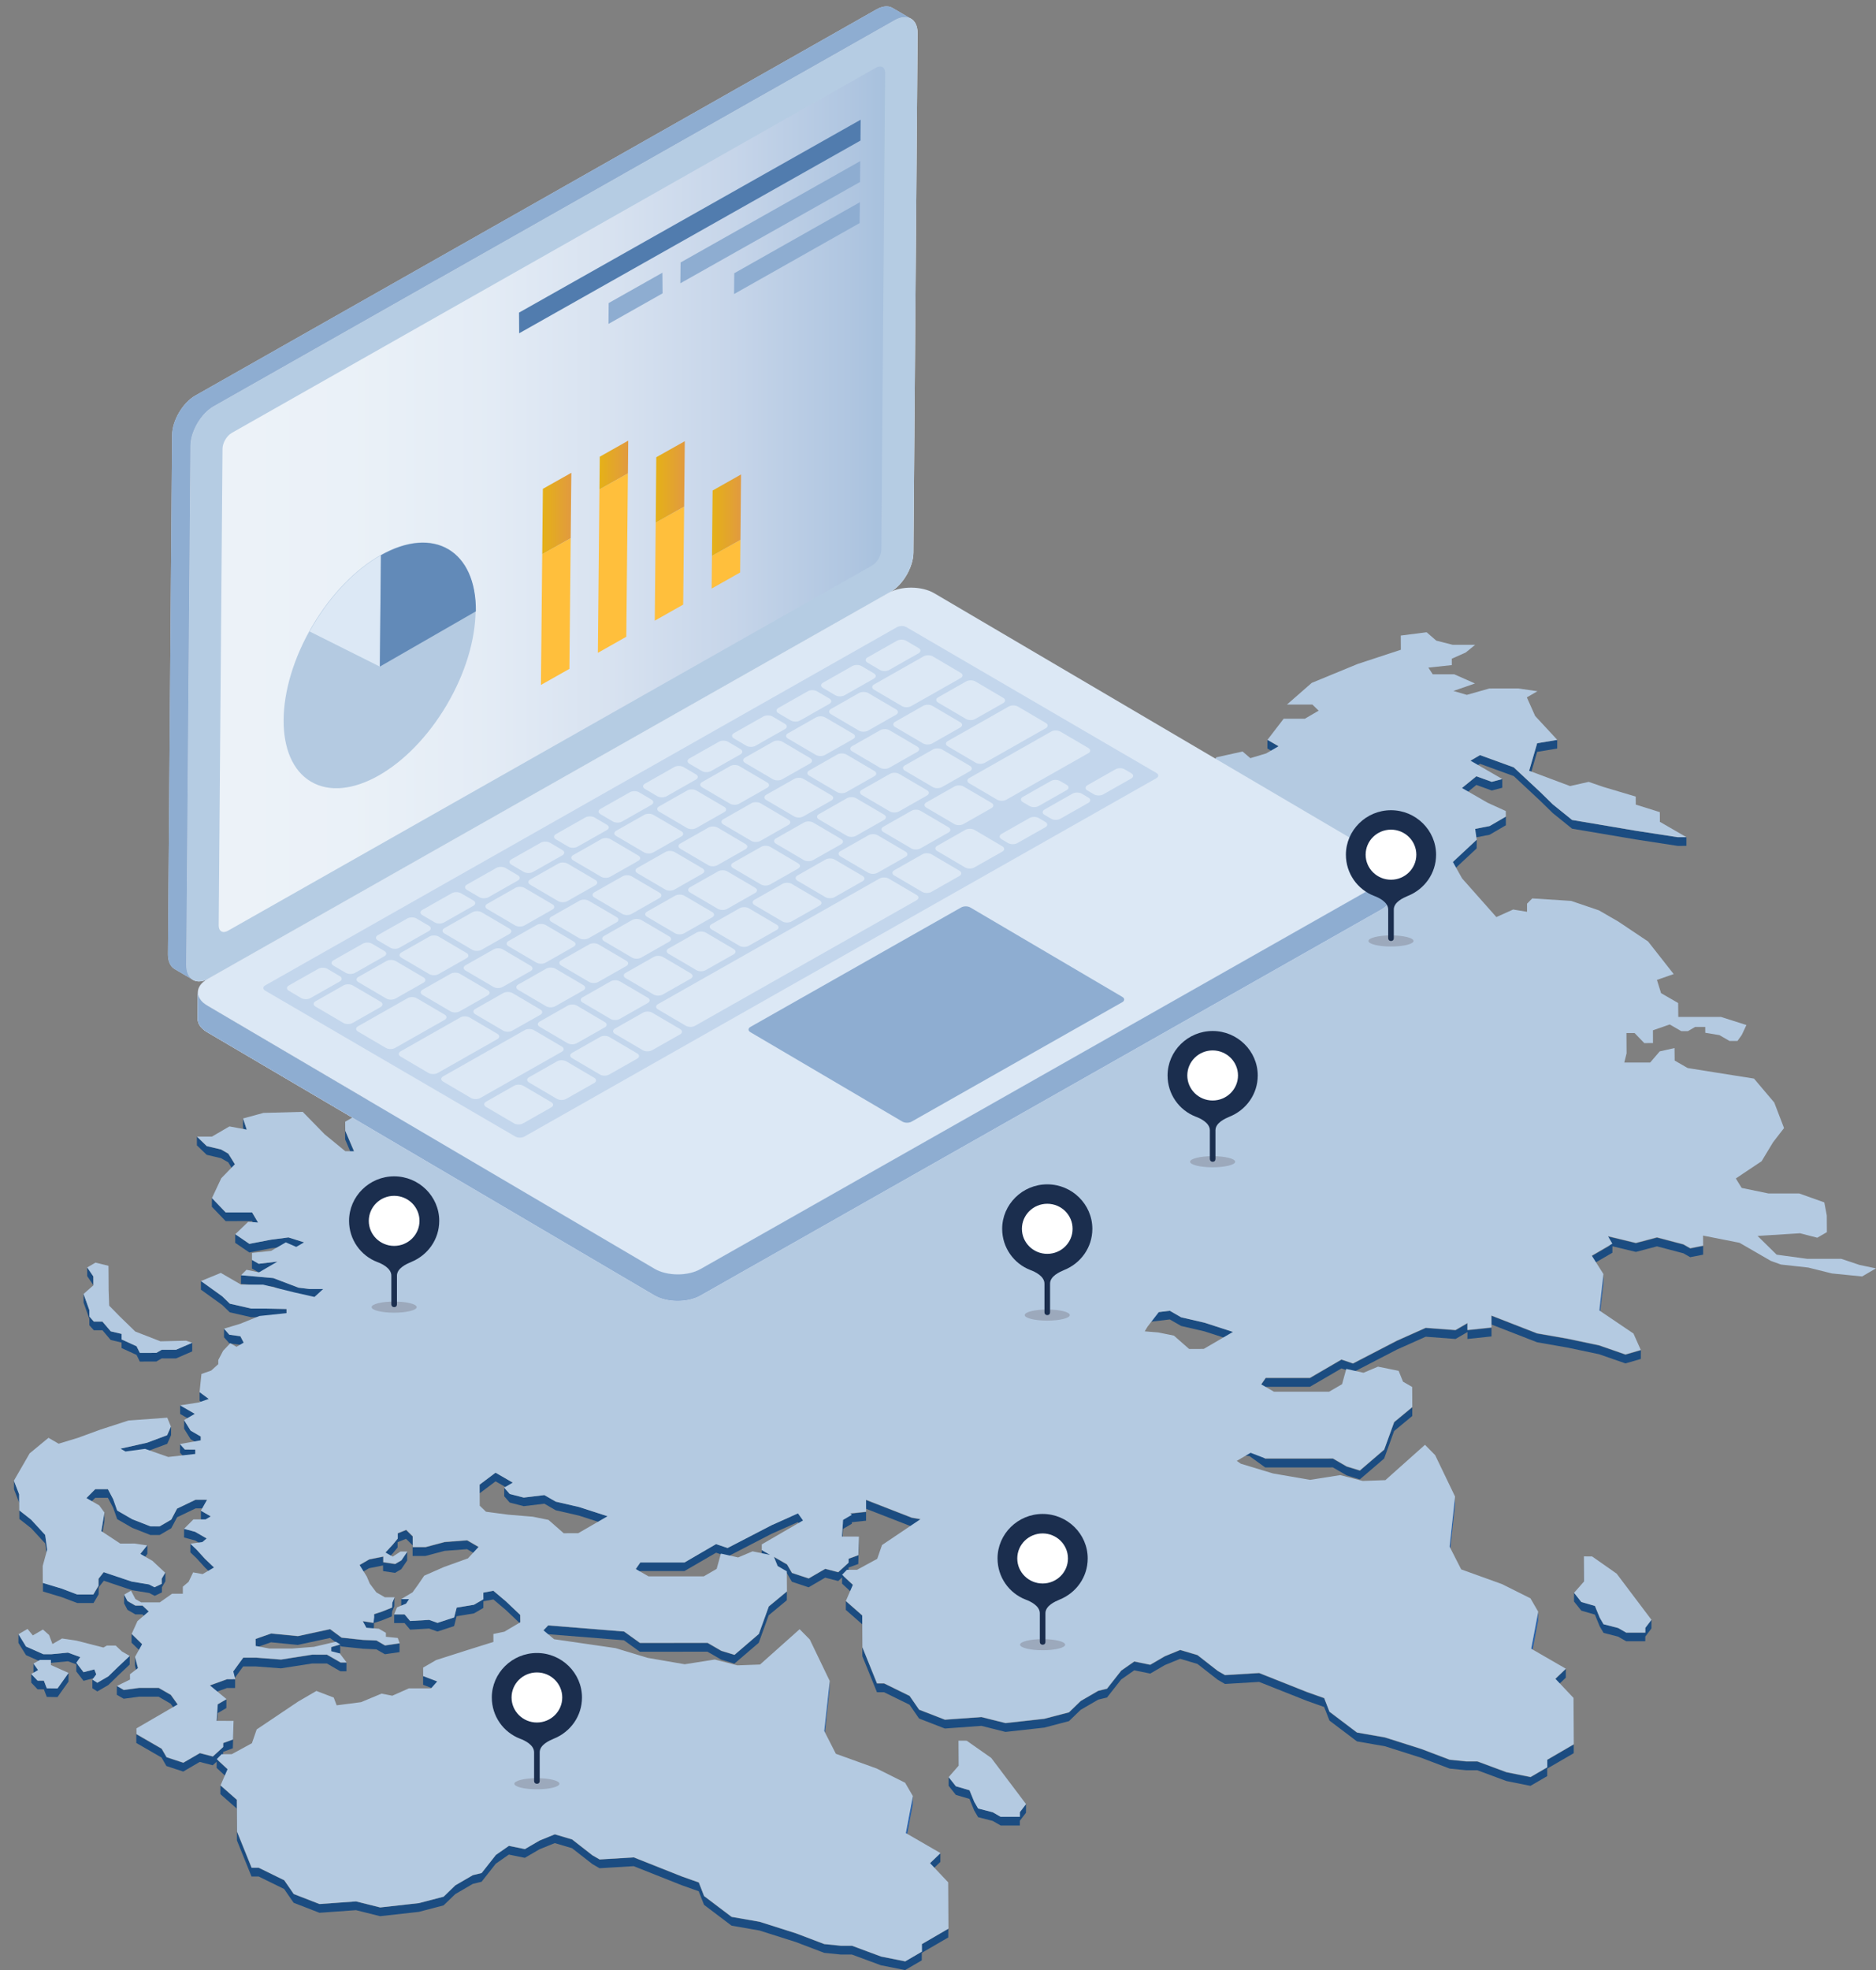 <?xml version="1.0" encoding="UTF-8"?> <!-- Generator: Adobe Illustrator 25.2.3, SVG Export Plug-In . SVG Version: 6.00 Build 0) --> <svg xmlns="http://www.w3.org/2000/svg" xmlns:xlink="http://www.w3.org/1999/xlink" id="Слой_1" x="0px" y="0px" viewBox="0 0 408.57 428.86" style="enable-background:new 0 0 408.57 428.86;" xml:space="preserve"><rect x="0" y="0" width="408.57" height="428.86" fill="#808080" stroke="none"/> <style type="text/css"> .st0{fill:#1B4C81;} .st1{fill:#2863AD;} .st2{fill:#B4CAE1;} .st3{fill:#A1B2CB;} .st4{fill:#DFEAF8;} .st5{fill:#CFDDF3;} .st6{fill:#FFFFFF;} .st7{fill:#F0F5F9;} .st8{fill:#2F4D9C;} .st9{fill:#B5CCE3;} .st10{opacity:0.75;fill:url(#SVGID_1_);} .st11{fill:#8EADD1;} .st12{fill:#DCE8F5;} .st13{opacity:0.2;fill:#628FCB;} .st14{fill:#628AB8;} .st15{fill:#FFBF3C;} .st16{fill:url(#SVGID_2_);} .st17{fill:url(#SVGID_3_);} .st18{fill:url(#SVGID_4_);} .st19{fill:url(#SVGID_5_);} .st20{fill:#517CAE;} .st21{fill:#9CA9BC;} .st22{fill:#1B2E4E;} .st23{fill:#EAEDF8;} .st24{fill:url(#SVGID_6_);} .st25{fill:url(#SVGID_7_);} .st26{fill:#608AB6;} .st27{fill:url(#SVGID_8_);} .st28{fill:url(#SVGID_9_);} .st29{fill:url(#SVGID_10_);} .st30{fill:url(#SVGID_11_);} .st31{fill:url(#SVGID_12_);} .st32{fill:url(#SVGID_13_);} .st33{fill:url(#SVGID_14_);} .st34{fill:url(#SVGID_15_);} .st35{fill:url(#SVGID_16_);} .st36{fill:url(#SVGID_17_);} .st37{fill:url(#SVGID_18_);} .st38{fill:url(#SVGID_19_);} .st39{fill:#F8D04A;} .st40{fill:#B8C9E1;} .st41{opacity:0.5;fill:#FFFFFF;} .st42{opacity:0.5;fill:#B8C9E1;} .st43{fill-rule:evenodd;clip-rule:evenodd;fill:#608AB6;} .st44{fill-rule:evenodd;clip-rule:evenodd;fill:#7697C1;} .st45{fill:url(#SVGID_20_);} .st46{fill-rule:evenodd;clip-rule:evenodd;fill:url(#SVGID_21_);} .st47{fill:url(#SVGID_22_);} .st48{fill-rule:evenodd;clip-rule:evenodd;fill:url(#SVGID_23_);} .st49{fill:url(#SVGID_24_);} .st50{fill-rule:evenodd;clip-rule:evenodd;fill:url(#SVGID_25_);} .st51{fill-rule:evenodd;clip-rule:evenodd;fill:#727272;} .st52{fill:none;stroke:#6F6F6E;stroke-width:0.134;stroke-miterlimit:10;} .st53{fill-rule:evenodd;clip-rule:evenodd;fill:#1A487D;} .st54{fill-rule:evenodd;clip-rule:evenodd;fill:#18477C;} .st55{fill:#27598D;} .st56{fill:url(#SVGID_26_);} .st57{fill-rule:evenodd;clip-rule:evenodd;fill:url(#SVGID_27_);} .st58{fill:#626262;} .st59{fill:#575757;} .st60{fill-rule:evenodd;clip-rule:evenodd;fill:#C4C4C3;} .st61{fill-rule:evenodd;clip-rule:evenodd;fill:#7E7E7E;} .st62{fill-rule:evenodd;clip-rule:evenodd;fill:#A3A2A2;} .st63{fill-rule:evenodd;clip-rule:evenodd;fill:#878888;} .st64{fill-rule:evenodd;clip-rule:evenodd;fill:#9A9999;} .st65{fill-rule:evenodd;clip-rule:evenodd;fill:#4673A4;} .st66{fill-rule:evenodd;clip-rule:evenodd;fill:#B4CAE1;} .st67{fill-rule:evenodd;clip-rule:evenodd;fill:#F6BF19;} .st68{fill-rule:evenodd;clip-rule:evenodd;fill:#F6B11A;} .st69{fill-rule:evenodd;clip-rule:evenodd;fill:#4D78A9;} .st70{fill-rule:evenodd;clip-rule:evenodd;fill:#1B4C81;} .st71{fill-rule:evenodd;clip-rule:evenodd;fill:#F8D01B;} .st72{fill-rule:evenodd;clip-rule:evenodd;fill:#4D7AA9;} .st73{fill-rule:evenodd;clip-rule:evenodd;fill:url(#SVGID_28_);} .st74{fill:url(#SVGID_29_);} .st75{fill-rule:evenodd;clip-rule:evenodd;fill:url(#SVGID_30_);} .st76{fill-rule:evenodd;clip-rule:evenodd;fill:#4F4E4D;} .st77{fill-rule:evenodd;clip-rule:evenodd;fill:url(#SVGID_31_);} .st78{fill-rule:evenodd;clip-rule:evenodd;fill:url(#SVGID_32_);} .st79{opacity:0.61;} .st80{fill:#114F9F;} .st81{fill:#6BA1D6;} .st82{opacity:0.4;fill:#FFFFFF;} .st83{fill:#E72779;} .st84{fill:#CB1149;} .st85{fill:url(#SVGID_33_);} .st86{fill-rule:evenodd;clip-rule:evenodd;fill:url(#SVGID_34_);} .st87{fill:url(#SVGID_35_);} .st88{fill-rule:evenodd;clip-rule:evenodd;fill:url(#SVGID_36_);} .st89{fill:url(#SVGID_37_);} .st90{fill-rule:evenodd;clip-rule:evenodd;fill:url(#SVGID_38_);} .st91{fill:url(#SVGID_39_);} .st92{fill-rule:evenodd;clip-rule:evenodd;fill:url(#SVGID_40_);} .st93{fill-rule:evenodd;clip-rule:evenodd;fill:url(#SVGID_41_);} .st94{fill:url(#SVGID_42_);} .st95{fill-rule:evenodd;clip-rule:evenodd;fill:url(#SVGID_43_);} .st96{fill-rule:evenodd;clip-rule:evenodd;fill:url(#SVGID_44_);} .st97{fill-rule:evenodd;clip-rule:evenodd;fill:url(#SVGID_45_);} </style> <g> <polygon class="st0" points="278.45,162.46 276.03,161.06 276.02,162.94 278.44,164.34 "></polygon> <polygon class="st0" points="320.26,167.48 322.34,166.27 329.67,168.94 335.45,174.33 338.17,176.99 342.38,180.39 356.29,182.74 365.39,184.14 367.28,184.13 367.28,182.25 365.4,182.26 356.3,180.86 342.39,178.51 338.18,175.11 335.46,172.44 329.68,167.06 322.34,164.39 320.26,165.6 "></polygon> <polygon class="st0" points="333.02,167.78 333.02,169.66 334.77,163.67 339.14,162.94 339.15,161.06 334.77,161.79 "></polygon> <polygon class="st0" points="324.89,172.08 327.18,171.48 327.18,169.6 324.89,170.2 321.54,168.99 318.41,171.53 318.41,173.42 321.53,170.87 "></polygon> <polygon class="st0" points="327.96,179.65 327.96,177.77 324.42,179.83 321.28,180.44 321.28,182.32 324.42,181.71 "></polygon> <polygon class="st0" points="247.82,182.86 247.84,186.01 247.84,184.13 247.82,180.98 243.22,180.02 241.75,178.07 241.74,179.95 243.21,181.9 "></polygon> <polygon class="st0" points="316.41,189.52 321.6,184.68 321.61,182.8 316.42,187.64 "></polygon> <polygon class="st0" points="244.94,189.09 241.7,187.22 241.69,189.1 244.93,190.97 "></polygon> <polygon class="st0" points="225.33,194.91 222.81,193.46 222.8,195.34 225.32,196.79 "></polygon> <polygon class="st1" points="332.57,198.6 332.57,200.36 332.57,198.48 332.57,196.72 "></polygon> <polygon class="st1" points="214.08,202.53 214.07,201.2 214.07,203.08 214.07,204.41 "></polygon> <polygon class="st0" points="189.94,205.82 189.14,203.39 189.14,205.27 189.94,207.7 "></polygon> <polygon class="st0" points="184.35,212.01 185.92,212.91 187.35,215.22 187.36,213.33 185.92,211.03 184.35,210.13 181.23,209.39 179.09,207.33 179.09,209.21 181.22,211.27 "></polygon> <polygon class="st0" points="213.29,212.4 213.3,210.52 211.38,206.04 211.37,204.11 211.36,205.99 211.38,207.92 "></polygon> <polygon class="st0" points="182.36,220.7 182.35,222.58 185.35,225.7 191.1,225.7 192.39,227.88 192.4,226 191.11,223.82 185.36,223.82 "></polygon> <polygon class="st0" points="187.44,228.55 187.43,230.43 190.51,232.53 195.19,231.63 199.02,231.13 202.42,232.2 202.43,230.32 199.02,229.25 195.19,229.74 190.51,230.65 "></polygon> <polygon class="st0" points="191.08,234.5 191.08,236.02 192.55,236.87 196.63,236.39 196.64,234.51 192.55,234.99 191.09,234.14 191.09,232.62 "></polygon> <polygon class="st0" points="156.54,241.56 156.55,239.68 156.54,237.75 155.21,235.79 155.2,237.67 156.53,239.63 "></polygon> <polygon class="st0" points="195.73,238.09 188.7,237.47 188.69,239.35 195.73,239.97 201.21,242.07 203.55,242.35 206.59,242.35 206.6,240.47 203.56,240.47 201.21,240.19 "></polygon> <polygon class="st0" points="194.34,246.63 198.6,246.72 198.61,247.61 198.61,245.73 198.61,244.83 194.35,244.75 190.95,244.75 186.26,243.68 184.61,242.07 179.98,238.75 179.97,240.63 184.6,243.96 186.25,245.56 190.94,246.63 "></polygon> <polygon class="st0" points="155.67,248.37 156.65,249.46 158.52,249.46 160.32,251.58 162.68,252.14 162.69,253.34 165.95,254.83 166.66,256.28 170.26,256.27 171.43,255.59 174.55,255.59 178.07,254.07 178.08,252.19 174.55,253.71 171.44,253.71 170.26,254.39 166.67,254.4 165.96,252.95 162.7,251.46 162.69,250.26 160.33,249.7 158.53,247.58 156.65,247.58 155.68,246.49 155.67,245.09 154.41,241.56 154.41,243.44 155.67,246.97 "></polygon> <polygon class="st0" points="185,249.1 184.99,250.98 186.15,252.3 188.56,252.64 189.28,254.03 189.29,252.15 188.56,250.75 186.15,250.42 "></polygon> <polygon class="st1" points="183.77,258.72 183.77,256.84 183.77,255.93 183.76,257.81 "></polygon> <polygon class="st0" points="179.68,264.8 181.67,266.28 181.68,264.4 179.69,262.92 "></polygon> <polygon class="st0" points="175.44,265.8 175.44,267.68 176.3,268.17 178.64,269.53 178.65,267.65 176.3,266.29 "></polygon> <polygon class="st0" points="366.63,270.94 360.87,269.43 356.29,270.64 350.22,269.18 350.21,271.06 350.59,271.15 346.69,273.42 346.68,275.3 351.16,272.7 351.16,271.29 356.28,272.52 360.87,271.31 366.63,272.82 368.1,273.67 370.92,273.12 370.92,271.24 368.11,271.79 "></polygon> <polygon class="st0" points="176.31,269.01 176.3,270.89 177.74,273.19 179.95,274.47 179.95,275.29 179.96,273.41 179.95,272.59 177.74,271.31 "></polygon> <polygon class="st0" points="172.64,274.18 173.47,272.29 173.48,270.41 172.64,272.3 168.25,273.94 162.51,275.21 162.5,277.09 168.24,275.82 "></polygon> <polygon class="st0" points="175.42,276.11 176.49,277.3 178.76,277.3 178.76,278.25 178.77,276.37 178.76,275.42 176.5,275.42 175.42,274.23 "></polygon> <polygon class="st0" points="247.89,284.51 247.89,282.63 244.14,280.46 240.67,283.08 240.67,284.96 244.14,282.34 "></polygon> <polygon class="st1" points="348.33,285.35 348.32,287.23 349.21,279.3 349.22,277.42 "></polygon> <polygon class="st0" points="246.03,283.71 246.02,285.59 247.22,286.97 250.27,287.76 254.77,287.22 257.24,288.64 262.34,289.82 268.52,291.82 268.53,289.94 262.34,287.94 257.25,286.76 254.77,285.33 250.28,285.88 247.22,285.09 "></polygon> <polygon class="st0" points="140.43,290.54 143,292.56 146.07,295.89 146.51,299.1 146.52,297.22 146.08,294.01 143.01,290.68 140.44,288.66 140.41,285.16 139.26,282.2 139.26,284.08 140.4,287.05 "></polygon> <polygon class="st0" points="182.12,289.98 179.97,288.74 179.97,290.62 182.11,291.86 "></polygon> <polygon class="st0" points="170.98,294.04 173.51,292.56 174.78,290.17 178.82,288.24 181.3,288.24 181.31,286.36 178.82,286.35 174.78,288.29 173.52,290.68 170.98,292.15 168.99,292.15 165.01,290.59 161.74,288.7 160.87,286.23 159.72,284.06 156.96,284.06 155.05,285.99 155.04,287.87 156.95,285.94 159.71,285.94 160.86,288.11 161.73,290.58 165,292.47 168.98,294.04 "></polygon> <polygon class="st0" points="341.35,291.46 334.77,290.31 324.82,286.44 324.81,288.32 334.76,292.19 341.35,293.34 348.25,294.79 354.01,296.79 357.35,295.82 357.36,293.94 354.02,294.91 348.26,292.91 "></polygon> <polygon class="st0" points="158.95,291.04 158.96,289.15 158.28,293.18 158.27,295.06 "></polygon> <polygon class="st0" points="176.3,292.69 176.29,294.57 178.71,295.22 181.21,296.67 181.22,294.78 178.72,293.34 "></polygon> <polygon class="st0" points="222.8,296.75 222.8,295.6 224.64,294.86 226.06,296.26 226.07,298.6 228.85,298.6 233.02,297.49 237.93,297.12 240.41,298.55 240.42,296.67 237.93,295.24 233.03,295.61 228.86,296.72 226.08,296.72 226.07,294.38 224.65,292.98 222.81,293.72 222.81,294.86 221.76,296.14 220.12,297.91 220.12,299.79 221.75,298.02 "></polygon> <polygon class="st0" points="168.3,298.15 168.3,296.27 166.82,298.11 166.82,300 "></polygon> <polygon class="st0" points="180.88,301.15 182.81,302.99 182.81,301.11 180.89,299.27 179.02,297.22 177.68,295.94 177.67,297.82 179.02,299.1 "></polygon> <polygon class="st0" points="219.63,300.66 219.64,301.89 222.23,302.28 223.6,301.48 224.88,299.59 224.89,297.71 223.61,299.6 222.23,300.4 219.64,300 219.64,298.78 216.59,299.39 214.47,300.62 214.46,302.5 216.58,301.27 "></polygon> <polygon class="st0" points="285.28,301.88 288.62,299.94 292.16,297.88 294.67,298.73 304.25,293.77 310.5,290.98 317,291.47 319.6,289.96 319.59,291.47 324.83,290.92 324.83,289.04 319.6,289.59 319.6,288.08 317,289.59 310.5,289.1 304.25,291.89 294.68,296.85 292.16,296 288.62,298.06 285.29,300 275.66,300 274.68,301.42 274.68,303.3 275.66,301.88 "></polygon> <polygon class="st0" points="145.55,300.75 145.55,302.63 145.57,306.33 149.68,307.57 153.03,308.84 156.58,308.84 157.7,306.95 157.7,305.42 158.83,303.99 164.94,306.04 168.7,306.66 169.91,307.28 171.47,306.53 171.47,305.41 172.23,304.11 172.23,302.23 171.47,303.54 171.46,304.65 169.92,305.4 168.7,304.78 164.94,304.16 158.83,302.1 157.7,303.54 157.7,305.07 156.58,306.96 153.04,306.96 149.69,305.69 145.57,304.45 "></polygon> <polygon class="st1" points="176.03,306.84 176.03,305.31 176.02,307.19 176.02,308.72 "></polygon> <rect x="223.5" y="308.08" transform="matrix(2.605181e-03 -1 1 2.605181e-03 -85.071 532.564)" class="st0" width="1.88" height="1.7"></rect> <polygon class="st0" points="168.58,312.58 168.59,310.7 167.24,309.43 165.69,309.43 163.97,308.43 163.25,307.04 163.24,308.92 163.97,310.31 165.69,311.31 167.23,311.31 "></polygon> <polygon class="st0" points="254.54,314.83 254.53,316.71 255.57,315.62 272.1,316.95 275.55,319.44 282.86,319.44 290.29,319.43 293.28,321.16 296.15,322.04 301.45,317.5 303.62,311.51 307.57,308.24 307.58,306.36 303.63,309.62 301.46,315.61 296.16,320.16 293.28,319.28 290.29,317.55 282.87,317.56 275.56,317.56 272.1,315.07 255.58,313.74 "></polygon> <polygon class="st1" points="243.65,317.47 243.66,319.2 243.67,317.32 243.65,315.59 "></polygon> <polygon class="st0" points="167.15,317.81 164.87,315.59 164.86,317.47 167.14,319.7 "></polygon> <polygon class="st0" points="192,322.65 197.4,323.06 204.21,321.99 207.4,322 209.28,323.08 210.35,323.7 211.66,323.7 211.67,321.82 210.36,321.82 209.29,321.2 207.41,320.12 204.22,320.11 197.41,321.18 192.01,320.77 189.17,320.77 186.99,323.77 186.98,325.46 185.65,325.46 181.89,326.81 181.88,328.7 185.64,327.34 187.41,327.34 187.42,325.46 187.12,325.46 189.16,322.65 "></polygon> <polygon class="st0" points="166.25,324.91 166.25,323.03 165.6,320.61 165.6,322.49 "></polygon> <polygon class="st0" points="144.5,323.43 143.51,322.02 143.5,323.91 144.5,325.31 "></polygon> <polygon class="st1" points="164.49,327.42 164.5,325.54 164.49,324.39 164.48,326.27 "></polygon> <polygon class="st0" points="143.01,326.17 144.39,327.62 145.76,327.62 146.4,329.28 148.74,329.31 151.14,325.94 151.14,324.06 148.74,327.43 146.41,327.4 145.76,325.73 144.39,325.73 143.02,324.29 "></polygon> <polygon class="st0" points="156.33,327.38 157.4,328.08 159.81,326.68 161.92,324.62 164.46,322.24 164.46,320.36 161.93,322.74 159.81,324.8 157.4,326.2 157.17,326.05 157.18,324.35 156.74,323.29 154.4,323.9 153.19,322.32 153.67,322.49 153.68,320.61 151.02,319.64 147.35,319.99 145.66,319.99 141.88,318.31 140.23,315.63 140.22,317.51 141.88,320.19 145.65,321.87 147.35,321.87 151.01,321.52 152.83,322.18 152.82,323.72 154.4,325.78 156.74,325.17 157.07,325.98 156.33,325.5 "></polygon> <polygon class="st0" points="166.48,329.23 170.75,329.23 173.39,330.75 174.88,332.85 174.88,330.97 173.39,328.87 170.75,327.35 166.49,327.35 163.15,327.8 161.66,326.94 161.65,328.82 163.15,329.68 "></polygon> <polygon class="st0" points="185.52,329.82 183.61,330.93 183.35,334.54 183.35,336.42 183.61,332.81 185.52,331.7 "></polygon> <polygon class="st1" points="316.88,327.73 316.88,325.85 315.7,336.74 315.69,338.62 "></polygon> <polygon class="st0" points="184.8,341.23 186.92,340.46 187.04,336.43 187.05,334.55 186.93,338.57 184.8,339.35 184.8,340.22 182.55,342.28 179.72,341.55 176.11,343.64 172.46,342.44 171.39,340.59 165.91,337.42 165.9,336.19 165.9,338.07 165.9,339.31 171.39,342.47 172.46,344.32 176.11,345.53 179.71,343.43 182.55,344.16 183.4,343.38 183.39,344.73 185.74,346.91 185.75,345.03 183.69,343.12 184.8,342.1 "></polygon> <polygon class="st1" points="344.98,346.13 344.99,344.25 344.96,338.8 344.96,340.68 "></polygon> <polygon class="st0" points="358.33,355.39 354.16,355.39 352.42,354.39 349.23,353.57 348.39,352.12 347.36,349.59 344.39,348.73 342.81,346.73 342.8,348.62 344.39,350.61 347.35,351.47 348.38,354 349.23,355.45 352.41,356.27 354.15,357.27 358.32,357.27 358.33,356.24 359.66,354.49 359.67,352.61 358.33,354.36 "></polygon> <polygon class="st1" points="333.47,360.84 334.99,352.79 335,350.91 333.47,358.96 "></polygon> <polygon class="st0" points="341.01,365.2 341.02,363.32 338.74,365.5 338.73,367.38 "></polygon> <polygon class="st0" points="336.96,384.76 333.33,386.87 328.08,385.82 321.75,383.47 319.33,383.47 315.71,383.1 309.54,380.76 301.63,378.25 295.53,377.18 289.54,372.66 288.39,369.7 284.69,368.39 274.23,364.23 266.79,364.68 265.21,363.77 260.8,360.33 257.03,359.21 253.71,360.57 250.51,362.43 247.04,361.72 244.2,363.7 241.1,367.64 239.19,368.1 235.37,370.31 232.82,372.78 227.44,374.19 219,375.12 213.74,373.81 205.79,374.38 200.17,372.21 198.1,369.21 192.55,366.49 190.99,366.49 187.82,358.63 187.8,355.8 187.78,351.69 184.22,348.57 184.21,350.45 187.77,353.57 187.8,357.68 187.81,360.52 190.99,368.37 192.54,368.37 198.09,371.09 200.16,374.09 205.78,376.27 213.74,375.69 218.99,377.01 227.44,376.07 232.81,374.66 235.37,372.19 239.18,369.98 241.09,369.52 244.19,365.58 247.03,363.6 250.51,364.31 253.7,362.45 257.03,361.09 260.79,362.21 265.21,365.66 266.79,366.57 274.22,366.12 284.68,370.27 288.38,371.58 289.54,374.54 295.53,379.07 301.62,380.13 309.53,382.64 315.71,384.99 319.33,385.35 321.74,385.35 328.08,387.7 333.32,388.75 336.96,386.63 336.97,384.99 342.74,381.64 342.74,379.76 336.96,383.12 "></polygon> <polygon class="st2" points="155.67,245.09 155.68,246.49 156.65,247.58 158.53,247.58 160.33,249.7 162.69,250.26 162.7,251.46 165.96,252.95 166.67,254.4 170.26,254.39 171.44,253.71 174.55,253.71 178.08,252.19 176.76,251.74 171.15,251.86 165.67,249.73 162.25,246.42 160,244.11 159.88,240.72 159.85,237.27 159.84,235.43 157,234.74 155.21,235.79 156.54,237.75 156.55,239.68 154.41,241.56 "></polygon> <polygon class="st2" points="157.4,326.2 159.81,324.8 161.93,322.74 164.46,320.36 162.75,319.37 161.4,318.1 159.48,318.1 158.74,318.53 152.88,317.03 149.72,316.55 147.63,317.77 146.9,315.8 145.56,314.61 143.36,315.88 142.21,314.48 140.23,315.63 141.88,318.31 145.66,319.99 147.35,319.99 151.02,319.64 153.68,320.61 152.83,321.84 154.4,323.9 156.74,323.29 157.18,324.35 156.33,325.5 "></polygon> <polygon class="st2" points="144.39,325.73 145.76,325.73 146.41,327.4 148.74,327.43 151.14,324.06 147.3,322.33 147.3,321.23 144.88,321.23 143.51,322.02 144.5,323.43 143.02,324.29 "></polygon> <polygon class="st2" points="346.74,338.81 344.96,338.8 344.99,344.25 342.81,346.73 344.39,348.73 347.36,349.59 348.39,352.12 349.23,353.57 352.42,354.39 354.16,355.39 358.33,355.39 358.33,354.36 359.67,352.61 352.09,342.56 "></polygon> <polygon class="st0" points="142.23,202.57 139.82,201.18 139.81,203.06 142.23,204.45 "></polygon> <polygon class="st0" points="184.05,207.59 186.12,206.39 193.46,209.05 199.24,214.44 201.96,217.1 206.17,220.5 220.08,222.85 229.18,224.25 231.07,224.24 231.07,222.36 229.19,222.37 220.09,220.97 206.18,218.62 201.97,215.22 199.25,212.55 193.46,207.17 186.13,204.51 184.05,205.71 "></polygon> <polygon class="st0" points="196.81,207.89 196.81,209.78 198.56,203.79 202.93,203.06 202.94,201.18 198.56,201.9 "></polygon> <polygon class="st0" points="188.67,212.2 190.97,211.59 190.97,209.71 188.68,210.32 185.33,209.1 182.2,211.65 182.2,213.53 185.32,210.98 "></polygon> <polygon class="st0" points="191.75,219.76 191.75,217.88 188.21,219.94 185.07,220.55 185.07,222.43 188.2,221.82 "></polygon> <polygon class="st0" points="111.61,222.97 111.62,226.12 111.63,224.24 111.61,221.09 107.01,220.13 105.53,218.18 105.53,220.07 107,222.01 "></polygon> <polygon class="st0" points="180.2,229.63 185.39,224.79 185.4,222.91 180.21,227.75 "></polygon> <polygon class="st0" points="108.73,229.2 105.49,227.33 105.48,229.21 108.72,231.08 "></polygon> <polygon class="st0" points="89.11,235.02 86.6,233.57 86.59,235.45 89.11,236.9 "></polygon> <polygon class="st1" points="196.36,238.71 196.35,240.47 196.36,238.59 196.36,236.83 "></polygon> <polygon class="st1" points="77.87,242.64 77.86,241.31 77.86,243.19 77.86,244.53 "></polygon> <polygon class="st0" points="53.73,245.93 52.93,243.5 52.92,245.38 53.72,247.81 "></polygon> <polygon class="st0" points="48.14,252.12 49.71,253.02 51.14,255.33 51.14,253.45 49.71,251.14 48.14,250.24 45.02,249.5 42.88,247.44 42.88,249.32 45.01,251.38 "></polygon> <polygon class="st0" points="77.08,252.52 77.09,250.63 75.17,246.16 75.16,244.22 75.15,246.1 75.17,248.04 "></polygon> <polygon class="st0" points="46.15,260.81 46.14,262.69 49.14,265.82 54.89,265.81 56.18,268 56.19,266.12 54.9,263.93 49.15,263.93 "></polygon> <polygon class="st0" points="51.23,268.66 51.22,270.54 54.3,272.64 58.97,271.74 62.81,271.24 66.21,272.31 66.21,270.43 62.81,269.36 58.98,269.86 54.3,270.76 "></polygon> <polygon class="st0" points="54.87,274.61 54.87,276.14 56.33,276.98 60.42,276.5 60.43,274.62 56.34,275.1 54.87,274.25 54.88,272.73 "></polygon> <polygon class="st0" points="20.33,281.67 20.34,279.79 20.33,277.86 18.99,275.9 18.99,277.78 20.32,279.74 "></polygon> <polygon class="st0" points="59.52,278.2 52.49,277.58 52.48,279.47 59.51,280.08 64.99,282.18 67.34,282.46 70.38,282.46 70.39,280.58 67.35,280.58 65,280.3 "></polygon> <polygon class="st0" points="58.13,286.74 62.39,286.83 62.4,287.72 62.4,285.84 62.4,284.95 58.14,284.86 54.73,284.86 50.04,283.79 48.4,282.19 43.76,278.86 43.76,280.74 48.39,284.07 50.04,285.67 54.73,286.74 "></polygon> <polygon class="st0" points="19.46,288.48 20.43,289.57 22.31,289.57 24.11,291.69 26.47,292.25 26.48,293.45 29.74,294.94 30.45,296.39 34.05,296.38 35.22,295.7 38.33,295.71 41.86,294.18 41.86,292.3 38.34,293.82 35.23,293.82 34.05,294.5 30.46,294.51 29.74,293.06 26.48,291.57 26.48,290.37 24.12,289.81 22.31,287.69 20.44,287.69 19.47,286.6 19.46,285.2 18.2,281.67 18.2,283.55 19.46,287.08 "></polygon> <polygon class="st0" points="48.79,289.22 48.78,291.1 49.94,292.41 52.34,292.75 53.07,294.14 53.07,292.26 52.35,290.87 49.94,290.53 "></polygon> <polygon class="st1" points="47.55,298.83 47.56,296.95 47.56,296.04 47.55,297.92 "></polygon> <polygon class="st0" points="43.47,304.92 45.46,306.39 45.47,304.51 43.47,303.03 "></polygon> <polygon class="st0" points="39.23,305.91 39.23,307.79 40.09,308.29 42.43,309.64 42.43,307.76 40.09,306.41 "></polygon> <polygon class="st0" points="40.1,309.12 40.09,311 41.52,313.3 43.74,314.58 43.74,315.4 43.75,313.52 43.74,312.7 41.53,311.42 "></polygon> <polygon class="st0" points="36.43,314.29 37.26,312.4 37.26,310.52 36.43,312.41 32.04,314.05 26.3,315.33 26.29,317.21 32.03,315.93 "></polygon> <polygon class="st0" points="39.2,316.22 40.28,317.41 42.54,317.42 42.55,318.36 42.56,316.48 42.55,315.54 40.28,315.53 39.21,314.34 "></polygon> <polygon class="st0" points="111.68,324.62 111.68,322.74 107.93,320.57 104.46,323.19 104.46,325.07 107.93,322.46 "></polygon> <polygon class="st0" points="109.81,323.82 109.81,325.71 111,327.08 114.06,327.87 118.56,327.33 121.03,328.76 126.13,329.93 132.31,331.93 132.31,330.05 126.13,328.05 121.04,326.87 118.56,325.44 114.07,325.99 111.01,325.2 "></polygon> <polygon class="st0" points="4.22,330.65 6.79,332.67 9.86,336 10.3,339.21 10.31,337.33 9.87,334.12 6.8,330.79 4.22,328.77 4.2,325.28 3.05,322.31 3.05,324.19 4.19,327.16 "></polygon> <polygon class="st0" points="45.9,330.09 43.76,328.85 43.76,330.73 45.9,331.97 "></polygon> <polygon class="st0" points="34.76,334.15 37.3,332.67 38.57,330.28 42.61,328.35 45.09,328.35 45.1,326.47 42.61,326.47 38.57,328.4 37.31,330.79 34.77,332.27 32.78,332.26 28.8,330.7 25.53,328.81 24.66,326.34 23.51,324.17 20.75,324.17 18.83,326.1 18.83,327.98 20.74,326.05 23.5,326.05 24.65,328.22 25.52,330.69 28.79,332.58 32.77,334.15 "></polygon> <polygon class="st0" points="205.14,331.57 198.56,330.42 188.61,326.55 188.6,328.43 198.55,332.3 205.13,333.45 212.04,334.91 217.8,336.9 221.14,335.94 221.14,334.05 217.81,335.02 212.05,333.02 "></polygon> <polygon class="st0" points="22.74,331.15 22.75,329.27 22.07,333.29 22.06,335.17 "></polygon> <polygon class="st0" points="40.09,332.8 40.08,334.68 42.5,335.34 45,336.78 45,334.9 42.51,333.45 "></polygon> <polygon class="st0" points="86.59,336.86 86.59,335.71 88.43,334.97 89.85,336.37 89.86,338.71 92.64,338.71 96.81,337.6 101.72,337.23 104.2,338.67 104.21,336.79 101.72,335.35 96.82,335.72 92.65,336.83 89.87,336.83 89.85,334.49 88.44,333.09 86.6,333.83 86.59,334.98 85.55,336.25 83.91,338.02 83.91,339.9 85.54,338.14 "></polygon> <polygon class="st0" points="32.09,338.26 32.09,336.38 30.61,338.23 30.61,340.11 "></polygon> <polygon class="st0" points="44.67,341.26 46.6,343.11 46.6,341.22 44.68,339.38 42.81,337.33 41.47,336.05 41.46,337.93 42.81,339.21 "></polygon> <polygon class="st0" points="83.42,340.77 83.43,342 86.02,342.39 87.39,341.59 88.67,339.7 88.67,337.82 87.39,339.71 86.02,340.51 83.43,340.12 83.43,338.89 80.38,339.5 78.26,340.73 78.25,342.62 80.37,341.38 "></polygon> <polygon class="st0" points="149.07,341.99 152.4,340.06 155.95,338 158.46,338.84 168.04,333.88 174.29,331.1 180.79,331.58 183.38,330.07 183.38,331.58 188.62,331.03 188.62,329.15 183.39,329.7 183.39,328.19 180.79,329.7 174.29,329.21 168.04,332 158.46,336.96 155.95,336.12 152.41,338.17 149.08,340.11 139.45,340.11 138.47,341.53 138.47,343.42 139.44,341.99 "></polygon> <polygon class="st0" points="9.34,340.86 9.34,342.74 9.36,346.44 13.47,347.68 16.82,348.95 20.37,348.95 21.48,347.06 21.49,345.53 22.62,344.1 28.73,346.15 32.49,346.77 33.7,347.39 35.26,346.64 35.26,345.52 36.02,344.22 36.02,342.34 35.26,343.65 35.25,344.77 33.71,345.51 32.49,344.89 28.73,344.27 22.62,342.22 21.49,343.66 21.49,345.19 20.37,347.07 16.83,347.07 13.47,345.8 9.36,344.56 "></polygon> <polygon class="st1" points="39.82,346.95 39.82,345.43 39.81,347.31 39.81,348.83 "></polygon> <rect x="87.29" y="348.19" transform="matrix(2.605181e-03 -1 1 2.605181e-03 -261.039 436.361)" class="st0" width="1.88" height="1.7"></rect> <polygon class="st0" points="85.89,347.77 85.39,348.96 85.34,349.99 83.07,350.9 81.43,351.43 81.43,352.21 81.3,353.32 78.96,352.94 78.96,354.83 81.29,355.2 81.44,353.97 81.44,353.3 83.06,352.78 85.33,351.87 85.39,350.84 85.88,349.65 "></polygon> <polygon class="st0" points="32.37,352.7 32.38,350.81 31.03,349.54 29.48,349.54 27.76,348.55 27.04,347.15 27.03,349.03 27.76,350.43 29.47,351.42 31.02,351.42 "></polygon> <polygon class="st0" points="113.3,353.43 113.32,355.03 113.32,353.15 113.3,351.55 110.18,348.59 107.45,346.29 105.26,346.7 105.26,348.15 103.22,349.33 99.46,349.95 98.91,352.09 95.29,353.28 93.46,352.63 89.32,352.87 88.12,351.43 85.84,351.43 85.84,353.31 88.11,353.31 89.32,354.75 93.46,354.51 95.28,355.16 98.9,353.97 99.45,351.83 103.22,351.21 105.27,350.02 105.28,348.57 107.45,348.17 110.17,350.47 "></polygon> <polygon class="st0" points="118.33,354.94 118.32,356.82 119.36,355.74 135.88,357.06 139.34,359.55 146.65,359.55 154.07,359.54 157.07,361.27 159.94,362.15 165.24,357.61 167.41,351.62 171.36,348.35 171.37,346.47 167.42,349.74 165.25,355.73 159.95,360.27 157.07,359.39 154.08,357.66 146.66,357.67 139.35,357.67 135.89,355.18 119.37,353.85 "></polygon> <polygon class="st0" points="59.03,355.62 55.63,356.81 55.63,358.69 59.02,357.5 64.85,358.07 71.87,356.56 73.9,358.06 72.11,358.58 72.1,360.46 74.09,359.89 74.1,358.21 74.36,358.41 79.05,358.9 81.96,359.03 83.83,360.1 87.01,359.64 87.01,357.76 83.83,358.22 81.97,357.14 79.05,357.02 74.37,356.52 71.87,354.68 64.85,356.19 "></polygon> <polygon class="st1" points="107.44,357.58 107.45,359.31 107.45,357.43 107.44,355.7 "></polygon> <polygon class="st0" points="30.94,357.93 28.66,355.7 28.65,357.59 30.93,359.81 "></polygon> <polygon class="st0" points="55.79,362.76 61.19,363.17 68,362.11 71.19,362.11 73.07,363.2 74.14,363.81 75.45,363.81 75.46,361.93 74.15,361.93 73.08,361.31 71.2,360.23 68.01,360.22 61.19,361.29 55.79,360.88 52.96,360.88 50.78,363.88 50.77,365.57 49.44,365.57 45.68,366.93 45.67,368.81 49.43,367.45 51.2,367.45 51.21,365.57 50.91,365.57 52.95,362.76 "></polygon> <polygon class="st0" points="30.03,365.02 30.04,363.14 29.39,360.72 29.39,362.6 "></polygon> <polygon class="st0" points="8.29,363.54 7.29,362.14 7.29,364.02 8.28,365.42 "></polygon> <polygon class="st0" points="92.15,363.02 92.14,364.9 92.15,366.75 95.21,367.91 95.22,366.03 92.16,364.87 "></polygon> <polygon class="st1" points="28.28,367.54 28.29,365.65 28.27,364.5 28.27,366.39 "></polygon> <polygon class="st0" points="6.8,366.28 8.18,367.73 9.55,367.73 10.19,369.39 12.52,369.43 14.92,366.05 14.93,364.17 12.53,367.54 10.19,367.51 9.55,365.85 8.18,365.85 6.8,364.4 "></polygon> <polygon class="st0" points="20.12,367.5 21.19,368.2 23.6,366.8 25.71,364.74 28.24,362.35 28.25,360.47 25.72,362.85 23.6,364.91 21.19,366.31 20.96,366.16 20.96,364.46 20.53,363.4 18.19,364.01 16.98,362.43 17.46,362.6 17.47,360.72 14.8,359.75 11.14,360.1 9.45,360.1 5.67,358.42 4.02,355.74 4.01,357.63 5.67,360.3 9.44,361.98 11.14,361.98 14.8,361.63 16.62,362.29 16.61,363.83 18.19,365.89 20.53,365.28 20.86,366.09 20.12,365.61 "></polygon> <polygon class="st0" points="30.27,369.34 34.54,369.34 37.17,370.87 38.67,372.96 38.67,371.08 37.18,368.98 34.54,367.46 30.27,367.46 26.94,367.91 25.45,367.05 25.44,368.93 26.94,369.79 "></polygon> <polygon class="st0" points="49.31,369.93 47.4,371.04 47.14,374.65 47.13,376.54 47.4,372.92 49.3,371.81 "></polygon> <polygon class="st1" points="180.66,367.84 180.67,365.96 179.48,376.85 179.48,378.74 "></polygon> <polygon class="st0" points="48.59,381.35 50.71,380.57 50.83,376.54 50.84,374.66 50.72,378.69 48.59,379.47 48.59,380.34 46.34,382.39 43.51,381.66 39.9,383.75 36.25,382.55 35.18,380.7 29.7,377.54 29.69,376.3 29.68,378.18 29.69,379.42 35.18,382.58 36.24,384.43 39.9,385.64 43.5,383.54 46.33,384.27 47.19,383.49 47.18,384.84 49.53,387.02 49.54,385.14 47.47,383.23 48.59,382.21 "></polygon> <polygon class="st1" points="208.77,386.24 208.78,384.36 208.75,378.91 208.74,380.79 "></polygon> <polygon class="st0" points="222.12,395.5 217.94,395.5 216.21,394.5 213.02,393.68 212.18,392.23 211.15,389.71 208.18,388.84 206.6,386.85 206.59,388.73 208.18,390.72 211.14,391.59 212.17,394.11 213.02,395.57 216.2,396.38 217.94,397.38 222.11,397.38 222.11,396.35 223.45,394.6 223.46,392.72 222.12,394.47 "></polygon> <polygon class="st1" points="197.25,400.95 198.78,392.9 198.79,391.02 197.26,399.07 "></polygon> <polygon class="st0" points="204.8,405.31 204.81,403.43 202.52,405.61 202.52,407.49 "></polygon> <polygon class="st0" points="200.74,424.87 197.12,426.98 191.87,425.93 185.54,423.58 183.12,423.58 179.5,423.22 173.33,420.87 165.42,418.36 159.32,417.3 153.33,412.77 152.18,409.81 148.48,408.5 138.02,404.35 130.58,404.8 129,403.89 124.58,400.44 120.82,399.32 117.5,400.68 114.3,402.54 110.83,401.83 107.99,403.81 104.89,407.75 102.98,408.21 99.16,410.42 96.61,412.89 91.23,414.3 82.79,415.24 77.53,413.92 69.58,414.5 63.96,412.32 61.89,409.32 56.33,406.6 54.78,406.6 51.61,398.75 51.59,395.91 51.57,391.81 48.01,388.68 48,390.56 51.56,393.69 51.59,397.79 51.6,400.63 54.78,408.48 56.33,408.48 61.88,411.2 63.95,414.2 69.57,416.38 77.53,415.81 82.78,417.12 91.22,416.18 96.6,414.77 99.16,412.31 102.97,410.09 104.88,409.63 107.98,405.69 110.82,403.71 114.3,404.42 117.49,402.56 120.82,401.21 124.58,402.32 129,405.77 130.57,406.68 138.01,406.23 148.47,410.38 152.17,411.69 153.33,414.65 159.32,419.18 165.41,420.24 173.32,422.75 179.5,425.1 183.11,425.47 185.53,425.47 191.87,427.81 197.11,428.86 200.75,426.74 200.76,425.1 206.52,421.75 206.53,419.87 200.75,423.23 "></polygon> <polygon class="st2" points="19.46,285.2 19.47,286.6 20.44,287.69 22.31,287.69 24.12,289.81 26.48,290.37 26.48,291.57 29.74,293.06 30.46,294.51 34.05,294.5 35.23,293.82 38.34,293.82 41.86,292.3 40.54,291.85 34.94,291.98 29.46,289.85 26.04,286.53 23.78,284.22 23.66,280.83 23.64,277.38 23.62,275.54 20.79,274.85 18.99,275.9 20.33,277.86 20.34,279.79 18.2,281.67 "></polygon> <polygon class="st2" points="21.19,366.31 23.6,364.91 25.72,362.85 28.25,360.47 26.54,359.48 25.19,358.21 23.27,358.21 22.53,358.64 16.67,357.14 13.51,356.67 11.42,357.88 10.69,355.91 9.35,354.72 7.15,356 6,354.59 4.02,355.74 5.67,358.42 9.45,360.1 11.14,360.1 14.8,359.75 17.47,360.72 16.62,361.95 18.19,364.01 20.53,363.4 20.96,364.46 20.12,365.61 "></polygon> <polygon class="st2" points="8.18,365.85 9.55,365.85 10.19,367.51 12.53,367.54 14.93,364.17 11.09,362.45 11.09,361.34 8.67,361.34 7.29,362.14 8.29,363.54 6.8,364.4 "></polygon> <polygon class="st2" points="210.53,378.92 208.75,378.91 208.78,384.36 206.6,386.85 208.18,388.84 211.15,389.71 212.18,392.23 213.02,393.68 216.21,394.5 217.94,395.5 222.12,395.5 222.12,394.47 223.46,392.72 215.88,382.67 "></polygon> <path class="st2" d="M405,275.36l-3.97-1.33h-7.41l-6.69-0.91l-4.15-4.08l9.25-0.58l3.75,0.97l2.09-1.21l-0.02-3.63l-0.54-2.85 l-5.45-1.94h-6.69l-5.86-1.21l-1.27-2.06l5.62-3.76l2.49-4.12l2.39-3.09l-2.13-5.56l-4.41-5.21l-8.38-1.33l-6.07-0.97l-2.83-1.63 l-0.03-2.72l-3.23,0.73l-2.07,2.42h-5.64l0.5-2l-0.03-4.42l1.78,0.01l2.1,2.18H360l-0.01-2.78l3.66-1.27l2.51,1.45h1.45l1.57-0.91 h2.2l0.01,1.27l3.08,0.51l2.2,1.27h1.73l0.93-1.3l1.02-2.17l-5.54-1.76h-9.3l-0.03-3.03l-3.72-2.15l-0.9-2.88l3.65-1.27l-5.57-7.09 l-6.52-4.36l-4.19-2.42l-6.06-2.06l-8.47-0.54l-1.13,1.15l0,1.76l-3.03-0.49l-3.65,1.64l-7.47-8.42l-2-3.58l5.19-4.84l-0.33-2.36 l3.14-0.61l3.54-2.06l-0.02-1.21l-3.97-1.81l-5.57-3.21l3.13-2.55l3.35,1.21l2.29-0.61l-3.35-1.94l-3.57-2.06l2.08-1.21l7.34,2.67 l5.78,5.38l2.72,2.67l4.21,3.4l13.91,2.35l9.1,1.4l1.88-0.01l-5.77-3.33l-0.01-2.11l-5.24-1.64l-0.01-1.75l-7.12-2.12L346,170.2 l-4.06,0.91l-8.91-3.33l1.75-5.99l4.38-0.73l-4.82-5.2l-1.81-4.05l2.3-1.34l-4.19-0.61l-6.27,0.01l-4.91,1.39l-2.92-0.85l4.69-1.63 l-4.51-2h-4.69l-0.95-1.45l5.11-0.55l-0.01-1.39l3.02-1.34l2.08-1.69l-4.91,0l-3.57-0.91l-2.1-1.82l-5.63,0.72l0.01,1.46l0.01,1.63 l-9.4,3.09l-10.01,4.12l-5.4,4.72l5.54,0l1.37,1.33l-3.02,1.76l-4.6-0.01l-3.53,4.6l2.42,1.39l-2.71,1.57l-3.44,1.03l-1.69-1.45 l-5.73,1.27l-3.52,5.69l-6.99,1.76l-4.81,0.61l-2.5,1.45l-5.31,3.69l1.47,1.94l4.61,0.96l0.02,3.15l-3.14,0l-3,3.09l3.24,1.87 l-8.97,2.18l-2.83-1.16l-6.16,0.91l-4.18,2.43l2.52,1.45l-1.35,2.48l-3.54,2.06l-2.93-1.33l-3.44,3.09l0.01,1.33l-2.71,1.57 l0.01,1.94l1.92,4.48h-1.89l-4.5-3.69l-4.77-4.88l-3.61,0.1l0.04-0.14l4.38-0.73l-4.82-5.2l-1.81-4.05l2.3-1.34l-4.19-0.61 l-6.27,0.01l-4.91,1.39l-2.92-0.85l4.69-1.63l-4.51-2h-4.69l-0.95-1.45l5.11-0.55l-0.01-1.39l3.02-1.34l2.08-1.69l-4.91,0 l-3.57-0.91l-2.1-1.82l-5.63,0.72l0.01,1.46l0.01,1.63l-9.4,3.09l-10.01,4.12l-5.4,4.72l5.54,0l1.37,1.33l-3.02,1.76l-4.6-0.01 l-3.53,4.6l2.42,1.39l-2.71,1.57l-3.44,1.03l-1.69-1.45l-5.73,1.27l-3.52,5.69l-6.99,1.76l-4.81,0.61l-2.5,1.45l-5.31,3.69 l1.47,1.94l4.61,0.96l0.02,3.15l-3.14,0l-3,3.09l3.24,1.87l-8.97,2.18l-2.83-1.16l-6.16,0.91l-4.18,2.43l2.52,1.45l-1.35,2.48 l-3.54,2.06l-2.93-1.33l-3.44,3.09l0.01,1.33l-2.71,1.57l0.01,1.94l1.92,4.48H75.2l-4.5-3.69l-4.77-4.88l-8.55,0.23l-4.44,1.21 l0.8,2.43l-3.77-0.7l-3.81,2.22h-3.26l2.13,2.06l3.13,0.74l1.57,0.91l1.43,2.3l-2.97,3.05l-2.03,4.32l3,3.13l5.75,0l1.29,2.19 l-2.14-0.16l-2.82,2.71l3.07,2.1l4.68-0.9l3.83-0.5l3.4,1.07l-1.7,0.99l-2.27-0.99l-3.19,1.85l-4.18,0.45l0,1.52l1.46,0.85 l4.09-0.48l-1.64,0.95l-2.4,1.4l-2.7-0.57l-1.2,1.19l7.03,0.62L65,280.3l2.35,0.29h3.04l-1.9,1.73l-4.41-0.99l-6.76-1.68 l-4.82-0.01l-4.41-2.55l-4.32,1.77l4.63,3.33l1.65,1.6l4.69,1.07h3.4l4.26,0.09l0,0.9l-5.9,0.62l-4.17,1.69l-3.55,1.07l1.16,1.32 l2.41,0.33l0.72,1.39l-1.56,0.91l-1.36-0.78l-1.56,1.64l-1.05,2.01l0,0.91l-1.55,1.39l-2.12,0.74l-0.41,3.95l1.99,1.48l-2.19,0.78 l-4.04,0.62l0.86,0.5l2.34,1.35l-2.34,1.36l1.43,2.3l2.21,1.28l0,0.82l-4.54,0.82l1.07,1.19l2.27,0.01l0.01,0.95l-5.89,0.66 l-5.05-1.77l-4.26,0.58l-1.07-0.62l5.74-1.28l4.39-1.64l0.83-1.89l-0.79-1.93l-8.44,0.61l-6.09,1.97l-4.95,1.81l-4.18,1.27 l-2.21-1.28l-4.1,3.38l-3.44,5.96l1.14,2.96l0.03,3.49l2.57,2.02l3.07,3.33l0.44,3.21l-0.97,3.54l0.02,3.7l4.11,1.24l3.35,1.27 h3.54l1.12-1.89v-1.52l1.13-1.44l6.11,2.05l3.76,0.62l1.21,0.62l1.56-0.75l-0.01-1.11l0.77-1.31l-2.77-2.59l-2.64-1.52l1.48-1.84 L29.32,336l-3.13,0.01l-4.12-2.72l0.68-4.03l-1.14-1.56l-2.78-1.6l1.91-1.93h2.76l1.15,2.18l0.87,2.47l3.27,1.89l3.98,1.56l1.99,0 l2.54-1.48l1.26-2.39l4.04-1.94l2.49,0.01l-1.34,2.38l2.14,1.24l-1.13,0.66l-2.63-0.01l-2.05,2.06l2.42,0.65l2.5,1.44l-0.92,0.78 l-2.62,0.37l1.35,1.28l1.87,2.05l1.93,1.84l-2.48,1.44l-2.07-0.37l-0.98,2.05l-1.26,1.07l0,1.52h-2.33l-2.69,1.89h-4.05l-1.25-0.72 l-0.97-1.83l-1.48,0.86l0.72,1.39l1.72,0.99h1.55l1.35,1.28l-2.45,2.1l-1.26,2.79l2.28,2.22l-1.55,2.79l0.65,2.42l-1.76,1.36 l0.02,1.15l-2.84,1.39l1.5,0.86l3.33-0.45h4.27l2.64,1.52l1.49,2.09l-4.6,2.67l-4.39,2.55l0.01,1.24l5.49,3.17l1.07,1.85l3.65,1.2 l3.6-2.09l2.83,0.73l2.25-2.06l0-0.86l2.13-0.78l0.12-4.03l-3.7-0.01l0.26-3.62l1.91-1.11l-3.63-3l3.76-1.35h1.77l-0.43-1.69 l2.18-3h2.84l5.4,0.41l6.81-1.07l3.19,0.01l1.88,1.08l1.07,0.62h1.31l-1.49-1.95l-1.86-0.49l0-0.91l1.99-0.57l-1-0.58l-4.75,1.11 l-4.75,0.37h-4.97l-2.98-0.57l-0.01-1.53l3.4-1.19l5.82,0.57l7.02-1.52l2.5,1.85l4.68,0.5l2.91,0.12l1.87,1.08l3.18-0.47 l-0.42-1.14l-2.58-0.26l0-0.86l-1.53-0.89l-2.72-0.22l-0.79-1.45l2.34,0.37l0.15-1.23l-0.01-0.66l1.64-0.53l2.27-0.91l0.05-1.03 l0.5-1.19h-2.13l-1.85-1.07l-1.43-1.9l-0.64-1.52l-1.58-2.55l2.12-1.23l3.05-0.61l0,1.22l2.59,0.39l1.37-0.8l1.28-1.89h-1.49 l-1.71,1.11l-1.57-0.9l1.63-1.77l1.05-1.28l0-1.15l1.84-0.74l1.42,1.4l0.01,2.35h2.78l4.17-1.11l4.9-0.37l2.48,1.44l-2.32,2.51 l-5.25,1.89L92.39,343l-1.41,2.06l-1.13,1.56l-2.47,1.48l1.7,0l-0.64,0.98l-1.98,0.82l-0.63,1.52h2.28l1.21,1.44l4.14-0.24 l1.83,0.65l3.62-1.19l0.55-2.13l3.76-0.62l2.06-1.2l-0.02-1.44l2.19-0.41l2.72,2.3l3.13,2.96l0.02,1.6l-3.47,2.05l-2.4,0.5 l0.01,1.73l-5.53,1.73l-6.95,2.22l-2.83,1.64l0.01,1.84l3.06,1.16l-1.34,1.52h-4.83l-3.61,1.6l-2.34-0.46l-4.46,1.86l-5.32,0.69 l-0.64-1.69l-3.77-1.44l-3.96,2.3l-9.05,6.08l-1.04,3l-4.39,2.39h-2.21l-1.05,1.07l2.35,2.18l-1.53,3.53l3.56,3.13l0.02,4.11 l0.02,2.83l3.18,7.86h1.55l5.55,2.72l2.07,3l5.62,2.18l7.95-0.57l5.25,1.31l8.44-0.94l5.38-1.4l2.55-2.47l3.82-2.22l1.91-0.46 l3.1-3.94l2.84-1.98l3.48,0.71l3.19-1.86l3.33-1.36l3.76,1.11l4.42,3.45l1.58,0.91l7.44-0.45l10.46,4.15l3.7,1.31l1.15,2.96 l5.99,4.53l6.1,1.07l7.91,2.51l6.18,2.34l3.62,0.37h2.42l6.34,2.35l5.24,1.05l3.64-2.12l-0.01-1.64l5.78-3.36l-0.06-10.08 l-3.95-4.18l2.28-2.18l-7.55-4.36l1.53-8.05l-1.69-2.91l-6.18-3.09l-8.9-3.21l-2.53-4.96l1.19-10.9l-4.34-9.02l-2.21-2.24 l-8.62,7.69l-4.92,0.18l-4.92-1.27l-6.57,1.03l-8.05-1.39l-7.02-2.12l-13.38-1.94l-2.31-1.94l1.04-1.08l16.52,1.33l3.46,2.48h7.31 l7.42-0.01l2.99,1.73l2.87,0.88l5.3-4.55l2.17-5.99l3.95-3.27l-0.03-4.36l-1.99-1.15l-0.82-2.02l2.86,1.65l1.07,1.85l3.65,1.2 l3.6-2.09l2.83,0.73l2.25-2.06l0-0.86l2.13-0.78l0.12-4.03l-3.7-0.01l0.26-3.62l1.91-1.11l-0.37-0.31l3.47-0.36l-0.02-2.6 l9.95,3.87l1.92,0.34l-8.39,5.64l-1.04,3l-4.39,2.39h-2.21l-1.05,1.07l2.35,2.18l-1.53,3.53l3.56,3.13l0.02,4.11l0.02,2.83 l3.18,7.86h1.55l5.55,2.72l2.07,3l5.62,2.18l7.95-0.57l5.25,1.31l8.44-0.94l5.38-1.4l2.55-2.47l3.82-2.22l1.91-0.46l3.1-3.94 l2.84-1.98l3.48,0.71l3.19-1.86l3.33-1.36l3.76,1.11l4.42,3.45l1.58,0.91l7.44-0.45l10.46,4.15l3.7,1.31l1.15,2.96l5.99,4.53 l6.1,1.07l7.91,2.51l6.18,2.34l3.62,0.37h2.42l6.34,2.35l5.24,1.05l3.64-2.12l-0.01-1.64l5.78-3.36l-0.06-10.08l-3.95-4.18 l2.28-2.18l-7.55-4.36l1.53-8.05l-1.69-2.91l-6.18-3.09l-8.9-3.21l-2.53-4.96l1.19-10.9l-4.34-9.02l-2.21-2.24l-8.62,7.69 l-4.92,0.18l-4.92-1.27l-6.57,1.03l-8.05-1.39l-7.02-2.12l-0.89-0.62l3.02-1.76l3.2,1.23h7.31l7.42-0.01l2.99,1.73l2.87,0.88 l5.3-4.54l2.17-5.99l3.95-3.27l-0.03-4.36l-1.99-1.15l-0.96-2.36l-4.5-0.91l-3.14,1.33l-3.76-0.84l-0.92,3.33l-2.81,1.63h-12.02 l-2.78-1.6l0.98-1.42h9.63l3.33-1.94l3.54-2.06l2.51,0.85l9.58-4.96l6.25-2.79l6.5,0.48l2.6-1.51l0,1.51l5.23-0.55l-0.02-2.6 l9.95,3.87l6.58,1.15l6.91,1.45l5.76,2l3.34-0.97l-1.59-3.57l-7.44-5.03l0.89-7.93l-2.53-4l4.48-2.6l-0.95-1.64l6.07,1.46 l4.59-1.21l5.76,1.51l1.48,0.85l2.82-0.55l-0.02-2.18l7.95,1.57l6.82,3.94l2.19,0.79l5.96,0.66l5.13,1.28l6.59,0.66l3.02-1.76 L405,275.36z M127.58,332.8l-1.64,0.95l-3.17,0.01l-3.32-2.91l-3.41-0.69l-5.34-0.44l-4.85-0.64l-1.37-1.32l-0.01-1.53l-0.02-3.04 l3.47-2.61l3.75,2.16l-1.87,1.09l1.2,1.38l3.06,0.79l4.5-0.54l2.48,1.43l5.09,1.17l6.18,2L127.58,332.8z M184.91,223.36l0.44,0.46 l5.75,0l1.29,2.19l-2.14-0.16l-2.82,2.71l3.07,2.1l4.68-0.9l3.83-0.5l3.4,1.07l-1.7,0.99l-2.27-0.99l-3.19,1.85l-4.18,0.45l0,1.52 l1.46,0.85l4.09-0.48l-1.64,0.95l-2.4,1.4l-2.7-0.57l-1.2,1.19l7.03,0.62l0.63,0.24l0,0.26l-3.03-0.49l-3.16,1.42l-0.68,0 l-7.28-8.2l-2-3.58L184.91,223.36z M184.35,210.13l1.57,0.91l1.43,2.3l-0.8,0.82l-4.35-2.51l1.93-1.57L184.35,210.13z M186.13,204.51l3.39,1.23l-3.35-0.62l-1.57,0.91l-0.55-0.32L186.13,204.51z M170.29,333.64l-4.39,2.55l0.01,1.24l1.79,1.04 l-3.8-0.77l-3.14,1.33l-3.76-0.84l-0.92,3.33l-2.81,1.63h-12.02l-2.78-1.6l0.98-1.42h9.63l3.33-1.94l3.54-2.06l2.51,0.85l9.58-4.96 l5.75-2.57l1.09,1.53L170.29,333.64z M257.41,314.14h3.13 M263.79,292.69l-1.64,0.95l-3.17,0.01l-3.32-2.91l-3.41-0.69l-2.94-0.24 l0.63-1.04l2.39-3.09l-0.02-0.05l2.46-0.3l2.48,1.43l5.09,1.17l6.18,2L263.79,292.69z"></path> <polygon class="st2" points="229.25,223.02 229.19,224.13 229.91,225.03 231.39,225.12 232.72,226.89 234.56,227.44 234.5,228.4 237.02,229.73 237.51,230.91 240.35,231.08 241.32,230.6 243.79,230.75 246.65,229.71 245.62,229.3 241.17,229.12 236.94,227.18 234.4,224.38 232.73,222.45 232.79,219.76 232.94,217.02 233.02,215.56 230.8,214.89 229.33,215.62 230.29,217.25 230.2,218.77 228.42,220.16 "></polygon> <g> <polygon class="st3" points="169.56,139.76 120.79,111.68 121.16,66.06 169.92,94.56 "></polygon> <polygon class="st3" points="71.58,138.98 71.94,93.77 121.16,66.06 120.79,111.68 "></polygon> <polygon class="st4" points="120.34,167.66 71.58,138.98 120.79,111.68 169.56,139.76 "></polygon> <polygon class="st5" points="71.94,93.77 120.71,122.45 120.34,167.66 71.58,138.98 "></polygon> <polygon class="st4" points="169.92,94.56 169.56,139.76 120.34,167.66 120.71,122.45 "></polygon> <polygon class="st6" points="120.71,122.11 72.09,93.52 121.16,65.71 169.78,94.31 "></polygon> <polygon class="st4" points="72.09,93.52 120.71,122.11 120.71,122.45 71.94,93.77 "></polygon> <polygon class="st4" points="169.78,94.31 169.92,94.56 120.71,122.45 120.71,122.11 "></polygon> <polygon class="st7" points="99.15,109.6 148.37,81.71 144.04,79.17 94.83,107.06 "></polygon> <polygon class="st7" points="99.09,117.76 99.15,109.61 94.83,107.06 94.76,115.22 "></polygon> <g> <polygon class="st6" points="74.66,137.42 86.73,144.51 86.78,137.63 74.72,130.54 "></polygon> <g> <polygon class="st8" points="85.86,143.13 85.58,142.96 85.63,137.74 85.9,137.9 "></polygon> <polygon class="st8" points="85.39,142.85 85.11,142.68 85.15,137.46 85.43,137.62 "></polygon> <polygon class="st8" points="79.08,139.14 78.8,138.97 78.84,133.75 79.12,133.92 "></polygon> <polygon class="st8" points="84.28,142.2 84.01,142.04 84.05,136.81 84.33,136.98 "></polygon> <polygon class="st8" points="84.83,142.52 84.69,142.44 84.74,137.22 84.88,137.3 "></polygon> <polygon class="st8" points="77.36,138.13 77.08,137.96 77.13,132.74 77.4,132.91 "></polygon> <polygon class="st8" points="76.89,137.84 76.61,137.68 76.65,132.46 76.93,132.63 "></polygon> <polygon class="st8" points="75.83,131.98 75.78,137.2 75.5,137.04 75.55,131.82 "></polygon> <polygon class="st8" points="76.33,137.52 76.2,137.44 76.24,132.22 76.37,132.3 "></polygon> <polygon class="st8" points="82.64,141.23 82.37,141.07 82.41,135.85 82.68,136.01 "></polygon> <polygon class="st8" points="81.54,140.58 81.26,140.42 81.31,135.2 81.58,135.36 "></polygon> <polygon class="st8" points="82.09,140.91 81.95,140.83 81.99,135.61 82.13,135.69 "></polygon> <polygon class="st8" points="83.55,141.76 83.41,141.69 83.45,136.46 83.59,136.54 "></polygon> <polygon class="st8" points="83.17,141.54 83.03,141.46 83.07,136.24 83.21,136.32 "></polygon> <polygon class="st8" points="80.92,140.22 80.78,140.14 80.82,134.92 80.96,135 "></polygon> <polygon class="st8" points="80.44,139.94 80.31,139.86 80.35,134.64 80.49,134.72 "></polygon> <polygon class="st8" points="79.93,139.64 79.79,139.56 79.83,134.34 79.97,134.42 "></polygon> <polygon class="st8" points="78.41,138.74 78.28,138.67 78.32,133.44 78.46,133.53 "></polygon> <polygon class="st8" points="77.93,138.46 77.79,138.38 77.83,133.16 77.97,133.24 "></polygon> </g> </g> <g> <g> <path class="st8" d="M126.36,154.02l0-0.23l0.22-0.12l0,0.23c0.86-0.45,1.61-0.34,2.03,0.21c-0.08-0.03-0.19-0.02-0.31,0.05 c-0.22,0.12-0.41,0.4-0.46,0.66c-0.05-0.2-0.24-0.27-0.46-0.14c-0.22,0.12-0.41,0.4-0.47,0.66c-0.05-0.2-0.24-0.26-0.46-0.14 c-0.22,0.13-0.41,0.4-0.47,0.67c-0.05-0.2-0.24-0.26-0.46-0.14c-0.22,0.12-0.41,0.4-0.46,0.66c-0.06-0.2-0.24-0.27-0.46-0.14 c-0.12,0.07-0.23,0.18-0.31,0.3C124.74,155.51,125.49,154.55,126.36,154.02z"></path> <polygon class="st8" points="126.52,159.87 126.31,159.99 126.35,155.51 126.56,155.39 "></polygon> <path class="st8" d="M127.03,160.37c0.28-0.16,0.52-0.56,0.52-0.88l0.21-0.12c0,0.46-0.33,1.02-0.73,1.25 c-0.4,0.23-0.72,0.03-0.72-0.43l0.21-0.12C126.52,160.4,126.74,160.54,127.03,160.37z"></path> </g> <g> <path class="st8" d="M135.26,148.75l-0.02,2.47c-0.01,0.98-0.71,2.15-1.55,2.64c-0.85,0.48-1.53,0.08-1.52-0.89l0.02-2.47 L135.26,148.75z"></path> <polygon class="st8" points="133.47,156.48 133.49,154.28 133.85,154.08 133.83,156.28 134.17,156.09 135.2,155.78 135.2,155.99 132.13,157.73 132.13,157.52 133.16,156.66 "></polygon> </g> <g> <polygon class="st8" points="143.04,150.92 143.03,151.58 138.47,154.17 138.48,153.51 "></polygon> <polygon class="st8" points="139.98,152.38 139.39,152.72 139.42,148.22 139.06,148.43 139.74,146.21 140.4,147.67 140.02,147.88 "></polygon> <polygon class="st8" points="142.06,151.2 141.46,151.54 141.5,147.04 141.13,147.25 141.81,145.03 142.47,146.49 142.1,146.7 "></polygon> </g> <g> <path class="st8" d="M123.43,154.54l6.09-3.45l-0.07,8.72l-6.09,3.45L123.43,154.54z M129.35,151.41l-5.76,3.27l-0.07,8.27 l5.76-3.27L129.35,151.41z"></path> </g> <g> <path class="st8" d="M130.69,150.43l6.09-3.45l-0.07,8.72l-6.09,3.45L130.69,150.43z M136.61,147.3l-5.76,3.26l-0.07,8.27 l5.76-3.26L136.61,147.3z"></path> </g> <g> <path class="st8" d="M137.77,146.41l6.09-3.45l-0.07,8.72l-6.09,3.45L137.77,146.41z M143.69,143.28l-5.76,3.26l-0.07,8.27 l5.76-3.26L143.69,143.28z"></path> </g> </g> </g> <path class="st6" d="M43.09,216l-0.04,5.7c-0.04,1.07,0.64,2.15,2.04,2.97l97.41,57.29c2.73,1.61,7.23,1.65,10,0.08l148.32-84.06 c1.38-0.78,2.08-1.82,2.08-2.87l0.04-5.65c0-0.02,0-0.04,0-0.06c-0.03,1.03-0.73,2.04-2.08,2.81l-148.32,84.06 c-2.76,1.56-7.26,1.53-10-0.08L45.13,218.9c-1.38-0.81-2.06-1.88-2.04-2.94L43.09,216z"></path> <path class="st5" d="M43.09,216l-0.04,5.7c-0.04,1.07,0.64,2.15,2.04,2.97l97.41,57.29c2.73,1.61,7.23,1.65,10,0.08l148.32-84.06 c1.38-0.78,2.08-1.82,2.08-2.87l0.04-5.65c0-0.02,0-0.04,0-0.06c-0.03,1.03-0.73,2.04-2.08,2.81l-148.32,84.06 c-2.76,1.56-7.26,1.53-10-0.08L45.13,218.9c-1.38-0.81-2.06-1.88-2.04-2.94L43.09,216z"></path> <path class="st6" d="M199.84,7.3c0.03-3.17-2.21-4.49-4.97-2.92L46.54,88.43c-2.76,1.56-5.04,5.44-5.07,8.62l-0.91,113 c-0.03,3.17,2.21,4.49,4.97,2.93l148.33-84.06c2.76-1.56,5.04-5.44,5.07-8.61L199.84,7.3z"></path> <path class="st9" d="M199.84,7.3c0.03-3.17-2.21-4.49-4.97-2.92L46.54,88.43c-2.76,1.56-5.04,5.44-5.07,8.62l-0.91,113 c-0.03,3.17,2.21,4.49,4.97,2.93l148.33-84.06c2.76-1.56,5.04-5.44,5.07-8.61L199.84,7.3z"></path> <linearGradient id="SVGID_1_" gradientUnits="userSpaceOnUse" x1="47.631" y1="108.675" x2="192.77" y2="108.675"> <stop offset="0" style="stop-color:#FFFFFF"></stop> <stop offset="0.21" style="stop-color:#FCFDFE"></stop> <stop offset="0.403" style="stop-color:#F3F6FB"></stop> <stop offset="0.591" style="stop-color:#E3E9F4"></stop> <stop offset="0.774" style="stop-color:#CCD8EB"></stop> <stop offset="0.953" style="stop-color:#ADC3DF"></stop> <stop offset="1" style="stop-color:#A3BDDB"></stop> </linearGradient> <path class="st10" d="M49.62,202.62c-1.1,0.63-2,0.1-1.99-1.17l0.83-103.77c0.01-1.27,0.92-2.82,2.03-3.45l140.29-79.5 c1.11-0.63,2-0.1,1.99,1.17l-0.83,103.77c-0.01,1.27-0.92,2.82-2.03,3.45L49.62,202.62z"></path> <path class="st5" d="M40.56,210.05l0.91-113c0.03-3.17,2.3-7.05,5.07-8.62L194.86,4.38c1.32-0.75,2.52-0.83,3.41-0.37 c-0.01-0.01-0.03-0.02-0.04-0.03l-3.91-2.29c-0.89-0.48-2.11-0.4-3.45,0.36L42.55,86.1c-2.76,1.56-5.04,5.44-5.07,8.61l-0.9,113 c-0.01,1.59,0.54,2.7,1.44,3.23l3.96,2.32C41.09,212.73,40.55,211.62,40.56,210.05z"></path> <path class="st11" d="M40.56,210.05l0.91-113c0.03-3.17,2.3-7.05,5.07-8.62L194.86,4.38c1.32-0.75,2.52-0.83,3.41-0.37 c-0.01-0.01-0.03-0.02-0.04-0.03l-3.91-2.29c-0.89-0.48-2.11-0.4-3.45,0.36L42.55,86.1c-2.76,1.56-5.04,5.44-5.07,8.61l-0.9,113 c-0.01,1.59,0.54,2.7,1.44,3.23l3.96,2.32C41.09,212.73,40.55,211.62,40.56,210.05z"></path> <path class="st12" d="M203.49,129.15c-2.73-1.61-7.23-1.64-9.99-0.08L45.17,213.13c-2.76,1.56-2.78,4.16-0.05,5.77l97.41,57.28 c2.73,1.61,7.23,1.65,10,0.08l148.32-84.06c2.76-1.57,2.78-4.16,0.05-5.77L203.49,129.15z"></path> <path class="st11" d="M43.09,216l-0.04,5.7c-0.04,1.07,0.64,2.15,2.04,2.97l97.41,57.29c2.73,1.61,7.23,1.65,10,0.08l148.32-84.06 c1.38-0.78,2.08-1.82,2.08-2.87l0.04-5.65c0-0.02,0-0.04,0-0.06c-0.03,1.03-0.73,2.04-2.08,2.81l-148.32,84.06 c-2.76,1.56-7.26,1.53-10-0.08L45.13,218.9c-1.38-0.81-2.06-1.88-2.04-2.94L43.09,216z"></path> <path class="st13" d="M251.84,168.26c0.55,0.32,0.55,0.84-0.01,1.15l-137.62,78c-0.55,0.31-1.45,0.31-2-0.01l-54.45-31.75 c-0.55-0.32-0.54-0.84,0.01-1.15l137.62-78c0.55-0.31,1.45-0.31,2,0.01L251.84,168.26z"></path> <g> <path class="st12" d="M82.89,218.06c0.55,0.32,0.54,0.84-0.01,1.16l-6.11,3.47c-0.55,0.31-1.45,0.31-2-0.02l-6.06-3.56 c-0.55-0.32-0.54-0.84,0.01-1.15l6.11-3.47c0.55-0.31,1.45-0.3,2,0.02L82.89,218.06z"></path> <path class="st12" d="M92.24,212.76c0.55,0.32,0.54,0.84-0.01,1.15l-6.11,3.47c-0.55,0.31-1.45,0.31-2-0.02l-6.06-3.56 c-0.55-0.32-0.54-0.84,0.01-1.15l6.11-3.46c0.55-0.31,1.45-0.31,2,0.02L92.24,212.76z"></path> <path class="st12" d="M101.6,207.45c0.55,0.32,0.54,0.84-0.01,1.15l-6.11,3.46c-0.55,0.31-1.45,0.31-2-0.02l-6.06-3.56 c-0.55-0.32-0.55-0.84,0.01-1.15l6.11-3.47c0.55-0.31,1.45-0.3,2,0.02L101.6,207.45z"></path> <path class="st12" d="M110.96,202.15c0.55,0.32,0.54,0.84-0.01,1.15l-6.11,3.47c-0.56,0.31-1.45,0.3-2-0.02l-6.06-3.56 c-0.55-0.32-0.54-0.84,0.01-1.15l6.11-3.47c0.55-0.31,1.45-0.31,2,0.02L110.96,202.15z"></path> <path class="st12" d="M120.31,196.85c0.55,0.32,0.54,0.84-0.01,1.15l-6.11,3.47c-0.55,0.31-1.45,0.3-2-0.02l-6.06-3.56 c-0.55-0.32-0.54-0.84,0.01-1.15l6.11-3.47c0.55-0.31,1.45-0.31,2,0.02L120.31,196.85z"></path> <path class="st12" d="M129.67,191.55c0.55,0.32,0.54,0.84-0.01,1.15l-6.12,3.47c-0.55,0.31-1.45,0.3-2-0.02l-6.06-3.56 c-0.55-0.32-0.54-0.84,0.01-1.15l6.12-3.46c0.55-0.31,1.45-0.31,2,0.02L129.67,191.55z"></path> <path class="st12" d="M139.02,186.24c0.55,0.32,0.54,0.84-0.01,1.15l-6.12,3.47c-0.55,0.31-1.45,0.3-2-0.02l-6.06-3.56 c-0.55-0.32-0.54-0.84,0.01-1.15l6.12-3.47c0.55-0.31,1.45-0.31,2,0.02L139.02,186.24z"></path> <path class="st12" d="M148.38,180.94c0.55,0.32,0.54,0.84-0.01,1.15l-6.11,3.47c-0.55,0.31-1.45,0.31-2-0.02l-6.06-3.56 c-0.55-0.32-0.54-0.84,0.01-1.15l6.11-3.46c0.55-0.31,1.45-0.31,2,0.02L148.38,180.94z"></path> <path class="st12" d="M157.73,175.64c0.55,0.32,0.54,0.84-0.01,1.15l-6.11,3.47c-0.55,0.31-1.45,0.3-2-0.02l-6.06-3.56 c-0.55-0.32-0.54-0.84,0.01-1.15l6.11-3.46c0.55-0.31,1.45-0.31,2,0.02L157.73,175.64z"></path> <path class="st12" d="M167.09,170.34c0.55,0.32,0.54,0.84-0.01,1.15l-6.11,3.47c-0.55,0.31-1.45,0.3-2-0.02l-6.06-3.56 c-0.55-0.32-0.54-0.84,0.01-1.15l6.11-3.47c0.55-0.31,1.45-0.31,2,0.02L167.09,170.34z"></path> <path class="st12" d="M176.44,165.03c0.55,0.32,0.54,0.84-0.01,1.16l-6.11,3.46c-0.55,0.31-1.45,0.31-2-0.02l-6.06-3.56 c-0.55-0.32-0.54-0.84,0.01-1.16l6.12-3.47c0.55-0.31,1.45-0.3,2,0.02L176.44,165.03z"></path> <path class="st12" d="M185.8,159.73c0.55,0.32,0.54,0.84-0.01,1.15l-6.12,3.47c-0.55,0.31-1.45,0.3-2-0.02l-6.06-3.56 c-0.55-0.32-0.54-0.84,0.01-1.15l6.11-3.46c0.55-0.31,1.45-0.31,2,0.02L185.8,159.73z"></path> <path class="st12" d="M195.16,154.43c0.55,0.32,0.54,0.84-0.01,1.15l-6.11,3.47c-0.55,0.31-1.45,0.31-2-0.02l-6.06-3.56 c-0.55-0.32-0.54-0.84,0.01-1.15l6.11-3.47c0.55-0.31,1.45-0.31,2,0.02L195.16,154.43z"></path> <path class="st12" d="M74.01,212.5c0.55,0.32,0.54,0.84-0.01,1.15l-6.41,3.63c-0.55,0.31-1.45,0.3-2-0.02l-2.69-1.59 c-0.55-0.32-0.54-0.84,0.01-1.15l6.41-3.63c0.55-0.31,1.45-0.3,2,0.02L74.01,212.5z"></path> <path class="st12" d="M83.71,207.01c0.55,0.32,0.54,0.84-0.01,1.15l-6.4,3.63c-0.55,0.31-1.45,0.3-2-0.02l-2.69-1.58 c-0.55-0.32-0.54-0.84,0.01-1.15l6.41-3.63c0.55-0.31,1.45-0.3,2,0.02L83.71,207.01z"></path> <path class="st12" d="M93.4,201.52c0.55,0.32,0.54,0.84-0.01,1.16l-6.41,3.63c-0.55,0.31-1.45,0.31-2-0.02l-2.69-1.58 c-0.55-0.32-0.54-0.84,0.01-1.15l6.41-3.63c0.55-0.31,1.45-0.31,2,0.01L93.4,201.52z"></path> <path class="st12" d="M103.1,196.02c0.55,0.32,0.54,0.84-0.01,1.16l-6.41,3.63c-0.55,0.31-1.45,0.31-2-0.02l-2.69-1.58 c-0.55-0.32-0.54-0.84,0.01-1.15l6.41-3.63c0.55-0.31,1.45-0.3,2,0.02L103.1,196.02z"></path> <path class="st12" d="M112.79,190.53c0.55,0.32,0.54,0.84-0.01,1.15l-6.41,3.63c-0.55,0.31-1.45,0.31-2-0.02l-2.69-1.58 c-0.54-0.32-0.54-0.84,0.01-1.15l6.41-3.63c0.55-0.31,1.45-0.31,2,0.02L112.79,190.53z"></path> <path class="st12" d="M122.48,185.04c0.55,0.32,0.54,0.84-0.01,1.15l-6.41,3.63c-0.55,0.31-1.45,0.3-2-0.02l-2.69-1.58 c-0.55-0.32-0.54-0.84,0.01-1.16l6.41-3.63c0.55-0.31,1.45-0.3,2,0.02L122.48,185.04z"></path> <path class="st12" d="M132.18,179.54c0.55,0.32,0.54,0.84-0.01,1.15l-6.41,3.63c-0.55,0.31-1.45,0.31-2-0.02l-2.69-1.58 c-0.55-0.32-0.54-0.84,0.01-1.15l6.41-3.63c0.55-0.31,1.45-0.31,2,0.02L132.18,179.54z"></path> <path class="st12" d="M141.87,174.05c0.55,0.32,0.54,0.84-0.01,1.16l-6.4,3.63c-0.55,0.31-1.46,0.3-2-0.02l-2.69-1.59 c-0.55-0.32-0.54-0.84,0.01-1.15l6.41-3.63c0.55-0.31,1.45-0.31,2,0.02L141.87,174.05z"></path> <path class="st12" d="M151.56,168.56c0.55,0.32,0.55,0.84-0.01,1.15l-6.4,3.63c-0.55,0.31-1.45,0.31-2-0.02l-2.69-1.58 c-0.55-0.32-0.54-0.84,0.01-1.15l6.4-3.63c0.55-0.31,1.45-0.31,2,0.02L151.56,168.56z"></path> <path class="st12" d="M161.26,163.06c0.54,0.32,0.54,0.84-0.01,1.16l-6.41,3.63c-0.55,0.31-1.45,0.31-2-0.02l-2.69-1.58 c-0.55-0.32-0.54-0.84,0.01-1.16l6.41-3.63c0.55-0.31,1.45-0.31,2,0.02L161.26,163.06z"></path> <path class="st12" d="M170.95,157.57c0.55,0.32,0.54,0.84-0.01,1.15l-6.41,3.63c-0.55,0.31-1.45,0.31-2-0.02l-2.69-1.58 c-0.55-0.32-0.54-0.84,0.01-1.16l6.41-3.63c0.55-0.31,1.45-0.31,2,0.02L170.95,157.57z"></path> <path class="st12" d="M180.64,152.07c0.55,0.32,0.54,0.84-0.01,1.15l-6.41,3.63c-0.55,0.31-1.45,0.31-2-0.02l-2.7-1.58 c-0.55-0.32-0.54-0.84,0.01-1.15l6.41-3.63c0.55-0.31,1.45-0.31,2,0.02L180.64,152.07z"></path> <path class="st12" d="M190.33,146.58c0.55,0.32,0.54,0.84-0.01,1.15l-6.4,3.63c-0.55,0.31-1.45,0.31-2-0.02l-2.69-1.58 c-0.55-0.32-0.54-0.84,0.01-1.15l6.4-3.63c0.55-0.31,1.46-0.31,2,0.02L190.33,146.58z"></path> <path class="st12" d="M200.05,141.07c0.55,0.32,0.54,0.84-0.01,1.15l-6.41,3.63c-0.55,0.31-1.45,0.31-2-0.02l-2.69-1.58 c-0.55-0.32-0.54-0.84,0.01-1.15l6.41-3.63c0.55-0.31,1.45-0.31,2,0.02L200.05,141.07z"></path> <path class="st12" d="M209.22,146.46c0.55,0.32,0.54,0.84-0.01,1.15l-10.79,6.11c-0.55,0.31-1.45,0.31-2-0.02l-6.06-3.56 c-0.55-0.32-0.54-0.84,0.01-1.15l10.79-6.12c0.55-0.31,1.45-0.3,2,0.02L209.22,146.46z"></path> <path class="st12" d="M120.05,239.92c0.55,0.32,0.54,0.84-0.01,1.15l-6.12,3.47c-0.55,0.31-1.45,0.31-2-0.02l-6.06-3.56 c-0.55-0.32-0.54-0.84,0.01-1.15l6.11-3.47c0.55-0.31,1.45-0.3,2,0.02L120.05,239.92z"></path> <path class="st12" d="M129.41,234.61c0.55,0.32,0.54,0.84-0.01,1.15l-6.12,3.46c-0.55,0.31-1.45,0.3-2-0.02l-6.06-3.56 c-0.55-0.32-0.54-0.84,0.01-1.15l6.11-3.47c0.55-0.31,1.45-0.3,2,0.02L129.41,234.61z"></path> <path class="st12" d="M138.77,229.31c0.55,0.32,0.54,0.84-0.01,1.15l-6.11,3.46c-0.55,0.31-1.45,0.31-2-0.02l-6.06-3.56 c-0.55-0.32-0.54-0.84,0.01-1.15l6.11-3.47c0.55-0.31,1.45-0.31,2,0.02L138.77,229.31z"></path> <path class="st12" d="M232.31,170.85c0.55,0.32,0.54,0.84-0.01,1.15l-6.11,3.47c-0.55,0.31-1.45,0.31-2-0.02l-1.43-0.84 c-0.55-0.32-0.54-0.84,0.01-1.15l6.11-3.46c0.55-0.31,1.45-0.31,2,0.02L232.31,170.85z"></path> <path class="st12" d="M227.67,178.93c0.55,0.32,0.54,0.84-0.01,1.15l-6.11,3.46c-0.55,0.31-1.45,0.31-2-0.02l-1.43-0.84 c-0.55-0.32-0.54-0.84,0.01-1.16l6.11-3.46c0.55-0.31,1.45-0.31,2,0.02L227.67,178.93z"></path> <path class="st12" d="M237.03,173.62c0.55,0.32,0.54,0.84-0.01,1.16l-6.11,3.46c-0.55,0.31-1.45,0.31-2-0.02l-1.43-0.84 c-0.55-0.32-0.54-0.84,0.01-1.16l6.11-3.47c0.55-0.31,1.45-0.3,2,0.02L237.03,173.62z"></path> <path class="st12" d="M246.38,168.32c0.55,0.32,0.54,0.84-0.01,1.15l-6.11,3.46c-0.55,0.31-1.45,0.31-2-0.01l-1.43-0.84 c-0.55-0.32-0.54-0.84,0.01-1.16l6.11-3.46c0.55-0.31,1.45-0.31,2,0.02L246.38,168.32z"></path> <path class="st12" d="M148.12,224.01c0.54,0.32,0.54,0.84-0.01,1.16l-6.12,3.46c-0.55,0.31-1.45,0.31-2-0.02l-6.06-3.56 c-0.55-0.32-0.54-0.84,0.01-1.15l6.11-3.47c0.55-0.31,1.45-0.3,2,0.02L148.12,224.01z"></path> <path class="st12" d="M199.62,194.82c0.55,0.32,0.54,0.84-0.01,1.15l-48.25,27.34c-0.55,0.32-1.45,0.31-2-0.02l-6.06-3.56 c-0.55-0.32-0.54-0.84,0.01-1.15l48.25-27.34c0.55-0.31,1.45-0.31,2,0.02L199.62,194.82z"></path> <path class="st12" d="M208.95,189.54c0.54,0.32,0.54,0.84-0.01,1.15l-6.11,3.47c-0.55,0.31-1.45,0.3-2-0.02l-6.06-3.56 c-0.55-0.32-0.54-0.84,0.01-1.15l6.11-3.47c0.55-0.31,1.45-0.31,2,0.02L208.95,189.54z"></path> <path class="st12" d="M218.3,184.23c0.55,0.32,0.54,0.84-0.01,1.15l-6.11,3.46c-0.55,0.31-1.45,0.31-2-0.02l-6.06-3.56 c-0.55-0.32-0.55-0.84,0.01-1.15l6.11-3.47c0.55-0.31,1.45-0.31,2,0.02L218.3,184.23z"></path> <path class="st12" d="M106.22,215.54c0.55,0.32,0.54,0.84-0.01,1.15l-6.12,3.47c-0.55,0.31-1.45,0.31-2-0.02l-6.06-3.56 c-0.55-0.32-0.54-0.84,0.01-1.15l6.12-3.47c0.55-0.31,1.45-0.31,2,0.02L106.22,215.54z"></path> <path class="st12" d="M96.83,220.86c0.55,0.32,0.54,0.84-0.01,1.15l-10.79,6.12c-0.55,0.31-1.45,0.3-2-0.02l-6.06-3.56 c-0.55-0.32-0.54-0.84,0.01-1.15l10.79-6.12c0.55-0.31,1.45-0.31,2,0.02L96.83,220.86z"></path> <path class="st12" d="M115.57,210.24c0.55,0.32,0.54,0.84-0.01,1.15l-6.11,3.46c-0.55,0.31-1.45,0.31-2-0.02l-6.06-3.56 c-0.55-0.32-0.54-0.84,0.01-1.15l6.12-3.47c0.55-0.31,1.45-0.31,2,0.02L115.57,210.24z"></path> <path class="st12" d="M124.93,204.94c0.55,0.32,0.54,0.84-0.01,1.15l-6.11,3.47c-0.55,0.31-1.45,0.3-2-0.02l-6.06-3.56 c-0.55-0.32-0.54-0.84,0.01-1.15l6.11-3.47c0.55-0.31,1.45-0.31,2,0.02L124.93,204.94z"></path> <path class="st12" d="M134.28,199.63c0.55,0.32,0.54,0.84-0.01,1.15l-6.11,3.47c-0.55,0.31-1.45,0.31-2-0.02l-6.06-3.56 c-0.55-0.32-0.54-0.84,0.01-1.15l6.11-3.46c0.55-0.31,1.45-0.31,2,0.02L134.28,199.63z"></path> <path class="st12" d="M143.64,194.33c0.55,0.32,0.54,0.84-0.01,1.16l-6.11,3.47c-0.55,0.31-1.45,0.3-2-0.02l-6.06-3.56 c-0.55-0.32-0.54-0.84,0.01-1.16l6.12-3.46c0.55-0.31,1.45-0.31,2,0.02L143.64,194.33z"></path> <path class="st12" d="M152.99,189.03c0.55,0.32,0.54,0.84-0.01,1.15l-6.11,3.47c-0.55,0.31-1.45,0.31-2-0.02l-6.06-3.56 c-0.54-0.32-0.54-0.84,0.01-1.15l6.11-3.46c0.55-0.32,1.45-0.31,2,0.02L152.99,189.03z"></path> <path class="st12" d="M162.35,183.73c0.55,0.32,0.54,0.84-0.01,1.15l-6.11,3.46c-0.55,0.31-1.45,0.31-2-0.02l-6.06-3.56 c-0.54-0.32-0.54-0.84,0.01-1.15l6.12-3.47c0.55-0.31,1.45-0.3,2,0.02L162.35,183.73z"></path> <path class="st12" d="M171.71,178.43c0.55,0.32,0.54,0.84-0.01,1.15l-6.11,3.47c-0.55,0.31-1.45,0.31-2-0.02l-6.06-3.56 c-0.55-0.32-0.54-0.84,0.01-1.15l6.11-3.47c0.55-0.31,1.45-0.3,2,0.02L171.71,178.43z"></path> <path class="st12" d="M181.06,173.12c0.55,0.32,0.54,0.84-0.01,1.15l-6.11,3.46c-0.55,0.31-1.45,0.31-2-0.02l-6.06-3.56 c-0.55-0.32-0.54-0.84,0.01-1.15l6.11-3.46c0.55-0.31,1.45-0.31,2,0.02L181.06,173.12z"></path> <path class="st12" d="M190.42,167.82c0.55,0.32,0.55,0.84-0.01,1.15l-6.11,3.47c-0.55,0.31-1.45,0.3-2-0.02l-6.06-3.56 c-0.55-0.32-0.54-0.84,0.01-1.15l6.11-3.47c0.55-0.31,1.45-0.31,2,0.02L190.42,167.82z"></path> <path class="st12" d="M199.77,162.52c0.55,0.32,0.55,0.84-0.01,1.15l-6.11,3.47c-0.55,0.31-1.46,0.3-2-0.02l-6.06-3.56 c-0.55-0.32-0.54-0.84,0.01-1.15l6.12-3.47c0.55-0.31,1.45-0.3,2,0.02L199.77,162.52z"></path> <path class="st12" d="M209.13,157.22c0.55,0.32,0.54,0.84-0.01,1.15l-6.11,3.47c-0.55,0.31-1.45,0.3-2-0.02l-6.06-3.56 c-0.55-0.32-0.54-0.84,0.01-1.15l6.11-3.47c0.55-0.31,1.45-0.31,2,0.02L209.13,157.22z"></path> <path class="st12" d="M218.49,151.91c0.55,0.32,0.54,0.84-0.01,1.15l-6.11,3.46c-0.55,0.31-1.45,0.31-2-0.02l-6.06-3.56 c-0.55-0.32-0.54-0.84,0.01-1.15l6.11-3.47c0.55-0.31,1.45-0.3,2,0.02L218.49,151.91z"></path> <path class="st12" d="M117.68,219.75c0.55,0.32,0.54,0.84-0.01,1.15l-6.11,3.46c-0.55,0.32-1.45,0.31-2-0.02l-6.06-3.56 c-0.54-0.32-0.54-0.84,0.01-1.15l6.11-3.47c0.55-0.31,1.45-0.3,2,0.02L117.68,219.75z"></path> <path class="st12" d="M108.33,225.05c0.55,0.32,0.54,0.84-0.01,1.15l-13.01,7.38c-0.55,0.31-1.45,0.3-2-0.02L87.25,230 c-0.55-0.32-0.55-0.84,0.01-1.15l13.01-7.38c0.55-0.31,1.45-0.31,2,0.02L108.33,225.05z"></path> <path class="st12" d="M127.04,214.44c0.55,0.32,0.54,0.84-0.01,1.15l-6.12,3.46c-0.55,0.31-1.45,0.31-2-0.02l-6.06-3.56 c-0.55-0.32-0.54-0.84,0.01-1.15l6.11-3.47c0.55-0.31,1.45-0.31,2,0.02L127.04,214.44z"></path> <path class="st12" d="M136.4,209.14c0.55,0.32,0.54,0.84-0.01,1.15l-6.11,3.47c-0.55,0.31-1.45,0.3-2-0.02l-6.06-3.56 c-0.55-0.32-0.54-0.84,0.01-1.15l6.11-3.47c0.55-0.31,1.45-0.3,2,0.02L136.4,209.14z"></path> <path class="st12" d="M145.75,203.84c0.55,0.32,0.54,0.84-0.01,1.15l-6.11,3.47c-0.55,0.32-1.45,0.31-2-0.02l-6.06-3.56 c-0.55-0.32-0.54-0.84,0.01-1.15l6.11-3.47c0.55-0.31,1.45-0.3,2,0.02L145.75,203.84z"></path> <path class="st12" d="M155.11,198.54c0.55,0.32,0.54,0.84-0.01,1.15l-6.11,3.47c-0.55,0.31-1.45,0.31-2-0.02l-6.06-3.56 c-0.55-0.32-0.54-0.84,0.01-1.15l6.11-3.46c0.55-0.31,1.45-0.31,2,0.02L155.11,198.54z"></path> <path class="st12" d="M164.46,193.24c0.55,0.32,0.54,0.84-0.01,1.15l-6.11,3.47c-0.55,0.31-1.45,0.3-2-0.02l-6.06-3.56 c-0.55-0.32-0.54-0.84,0.01-1.15l6.11-3.46c0.55-0.31,1.45-0.31,2,0.02L164.46,193.24z"></path> <path class="st12" d="M173.82,187.93c0.55,0.32,0.54,0.84-0.01,1.15l-6.11,3.46c-0.55,0.31-1.45,0.31-2-0.02l-6.06-3.56 c-0.55-0.32-0.54-0.84,0.01-1.15l6.12-3.47c0.55-0.31,1.45-0.3,2,0.02L173.82,187.93z"></path> <path class="st12" d="M183.18,182.63c0.55,0.32,0.54,0.84-0.01,1.15l-6.12,3.46c-0.55,0.31-1.45,0.31-2-0.02l-6.06-3.56 c-0.55-0.32-0.54-0.84,0.01-1.16l6.11-3.46c0.55-0.31,1.45-0.3,2,0.02L183.18,182.63z"></path> <path class="st12" d="M192.53,177.33c0.55,0.32,0.54,0.84-0.01,1.15l-6.11,3.47c-0.55,0.31-1.45,0.3-2-0.02l-6.06-3.56 c-0.55-0.32-0.54-0.84,0.01-1.15l6.11-3.47c0.55-0.31,1.45-0.3,2,0.02L192.53,177.33z"></path> <path class="st12" d="M201.89,172.02c0.55,0.32,0.54,0.84-0.01,1.15l-6.11,3.47c-0.55,0.31-1.45,0.31-2-0.02l-6.06-3.56 c-0.55-0.32-0.54-0.84,0.01-1.15l6.11-3.46c0.55-0.31,1.45-0.31,2,0.02L201.89,172.02z"></path> <path class="st12" d="M211.25,166.72c0.54,0.32,0.54,0.84-0.01,1.15l-6.11,3.47c-0.55,0.31-1.45,0.31-2-0.02l-6.06-3.56 c-0.55-0.32-0.54-0.84,0.01-1.15l6.11-3.47c0.55-0.31,1.46-0.3,2,0.02L211.25,166.72z"></path> <path class="st12" d="M227.76,157.37c0.55,0.32,0.54,0.84-0.01,1.15l-13.27,7.52c-0.55,0.31-1.45,0.31-2-0.02l-6.06-3.56 c-0.55-0.32-0.54-0.84,0.01-1.15l13.27-7.52c0.55-0.31,1.45-0.31,2,0.02L227.76,157.37z"></path> <path class="st12" d="M131.72,222.49c0.55,0.32,0.54,0.84-0.01,1.15l-6.11,3.46c-0.55,0.31-1.45,0.31-2-0.02l-6.06-3.56 c-0.55-0.32-0.54-0.84,0.01-1.15l6.11-3.47c0.55-0.31,1.45-0.3,2,0.02L131.72,222.49z"></path> <path class="st12" d="M122.35,227.81c0.55,0.32,0.54,0.84-0.01,1.15l-17.77,10.07c-0.56,0.31-1.45,0.3-2-0.02l-6.06-3.56 c-0.55-0.32-0.54-0.84,0.01-1.15l17.77-10.07c0.55-0.31,1.45-0.31,2,0.02L122.35,227.81z"></path> <path class="st12" d="M141.08,217.19c0.55,0.32,0.54,0.84-0.01,1.15l-6.12,3.47c-0.55,0.31-1.45,0.31-2-0.02l-6.06-3.56 c-0.55-0.32-0.54-0.84,0.01-1.15l6.11-3.47c0.55-0.31,1.45-0.3,2,0.02L141.08,217.19z"></path> <path class="st12" d="M150.44,211.89c0.54,0.32,0.54,0.84-0.01,1.15l-6.11,3.46c-0.55,0.31-1.45,0.31-2-0.02l-6.06-3.56 c-0.55-0.32-0.54-0.84,0.01-1.15l6.12-3.47c0.55-0.31,1.45-0.3,2,0.02L150.44,211.89z"></path> <path class="st12" d="M159.79,206.59c0.54,0.32,0.54,0.84-0.01,1.15l-6.12,3.46c-0.55,0.31-1.45,0.31-2-0.02l-6.06-3.56 c-0.55-0.32-0.54-0.84,0.01-1.15l6.11-3.47c0.55-0.31,1.45-0.3,2,0.02L159.79,206.59z"></path> <path class="st12" d="M169.15,201.29c0.55,0.32,0.54,0.84-0.01,1.15l-6.11,3.46c-0.55,0.31-1.45,0.31-2-0.02l-6.06-3.56 c-0.55-0.32-0.54-0.84,0.01-1.15l6.11-3.47c0.55-0.31,1.45-0.31,2,0.02L169.15,201.29z"></path> <path class="st12" d="M178.5,195.98c0.55,0.32,0.54,0.84-0.01,1.15l-6.11,3.46c-0.55,0.31-1.45,0.31-2-0.02l-6.06-3.56 c-0.55-0.32-0.54-0.84,0.01-1.15l6.11-3.47c0.55-0.31,1.45-0.3,2,0.02L178.5,195.98z"></path> <path class="st12" d="M187.86,190.68c0.55,0.32,0.54,0.84-0.01,1.15l-6.11,3.47c-0.55,0.31-1.45,0.31-2-0.02l-6.06-3.56 c-0.55-0.32-0.54-0.84,0.01-1.15l6.11-3.47c0.55-0.31,1.45-0.31,2,0.02L187.86,190.68z"></path> <path class="st12" d="M197.22,185.38c0.55,0.32,0.54,0.84-0.01,1.15l-6.12,3.47c-0.55,0.31-1.45,0.3-2-0.02l-6.06-3.56 c-0.55-0.32-0.54-0.84,0.01-1.15l6.12-3.46c0.55-0.31,1.45-0.31,2,0.02L197.22,185.38z"></path> <path class="st12" d="M206.57,180.08c0.55,0.32,0.54,0.84-0.01,1.15l-6.12,3.46c-0.55,0.31-1.45,0.31-2-0.02l-6.06-3.56 c-0.55-0.32-0.54-0.84,0.01-1.15l6.11-3.47c0.55-0.31,1.45-0.31,2,0.02L206.57,180.08z"></path> <path class="st12" d="M215.93,174.77c0.55,0.32,0.54,0.84-0.01,1.15l-6.11,3.47c-0.55,0.31-1.45,0.31-2-0.02l-6.06-3.56 c-0.55-0.32-0.54-0.84,0.01-1.15l6.11-3.46c0.55-0.31,1.45-0.31,2,0.02L215.93,174.77z"></path> <path class="st12" d="M237.02,162.82c0.55,0.32,0.54,0.84-0.01,1.15l-17.86,10.12c-0.55,0.31-1.45,0.31-2-0.02l-6.06-3.56 c-0.55-0.32-0.54-0.84,0.01-1.15l17.85-10.12c0.55-0.31,1.45-0.3,2,0.02L237.02,162.82z"></path> </g> <path class="st11" d="M244.43,217.01c0.55,0.32,0.54,0.84-0.01,1.15l-45.9,26.01c-0.55,0.31-1.45,0.31-2-0.02l-33.09-19.46 c-0.55-0.32-0.54-0.84,0.01-1.15l45.9-26.01c0.55-0.31,1.45-0.31,2,0.02L244.43,217.01z"></path> <ellipse transform="matrix(0.508 -0.861 0.861 0.508 -84.093 142.455)" class="st2" cx="82.72" cy="144.88" rx="29.41" ry="16.98"></ellipse> <path class="st12" d="M67.43,137.46c3.88-6.99,9.42-13.15,15.53-16.59l-0.24,24.24L67.43,137.46z"></path> <path class="st14" d="M82.72,145.11l0.24-24.24c11.5-6.49,20.81-1,20.68,12.21L82.72,145.11z"></path> <polygon class="st15" points="148.79,131.61 149,110.27 142.81,113.77 142.6,135.11 "></polygon> <polygon class="st15" points="161.19,124.62 161.26,117.51 155.06,121 154.99,128.12 "></polygon> <polygon class="st15" points="136.4,138.61 136.75,103.04 130.55,106.54 130.21,142.11 "></polygon> <polygon class="st15" points="124.01,145.6 124.29,117.15 118.09,120.64 117.81,149.1 "></polygon> <linearGradient id="SVGID_2_" gradientUnits="userSpaceOnUse" x1="142.807" y1="104.905" x2="149.143" y2="104.905"> <stop offset="0" style="stop-color:#E5B117"></stop> <stop offset="1" style="stop-color:#E19A3F"></stop> </linearGradient> <polygon class="st16" points="142.81,113.77 142.93,99.53 149.14,96.04 149,110.27 "></polygon> <linearGradient id="SVGID_3_" gradientUnits="userSpaceOnUse" x1="130.554" y1="101.23" x2="136.819" y2="101.23"> <stop offset="0" style="stop-color:#E5B117"></stop> <stop offset="1" style="stop-color:#E19A3F"></stop> </linearGradient> <polygon class="st17" points="136.75,103.04 136.82,95.92 130.62,99.42 130.55,106.54 "></polygon> <linearGradient id="SVGID_4_" gradientUnits="userSpaceOnUse" x1="118.091" y1="111.781" x2="124.429" y2="111.781"> <stop offset="0" style="stop-color:#E5B117"></stop> <stop offset="1" style="stop-color:#E19A3F"></stop> </linearGradient> <polygon class="st18" points="124.29,117.15 124.43,102.92 118.23,106.41 118.09,120.64 "></polygon> <linearGradient id="SVGID_5_" gradientUnits="userSpaceOnUse" x1="155.06" y1="112.141" x2="161.393" y2="112.141"> <stop offset="0" style="stop-color:#E5B117"></stop> <stop offset="1" style="stop-color:#E19A3F"></stop> </linearGradient> <polygon class="st19" points="161.26,117.51 161.39,103.28 155.2,106.78 155.06,121 "></polygon> <g> <polygon class="st20" points="187.4,30.6 187.44,26.06 113.04,68.05 113.07,72.55 "></polygon> <polygon class="st11" points="187.31,39.61 187.35,35.07 148.22,57.14 148.17,61.67 "></polygon> <polygon class="st11" points="187.22,48.56 187.27,44.02 159.91,59.48 159.87,64.01 "></polygon> <polygon class="st11" points="144.3,63.86 144.26,59.37 132.56,65.97 132.52,70.51 "></polygon> </g> <g> <path class="st21" d="M302.94,206.04c2.71,0,4.91-0.54,4.91-1.21c0-0.67-2.2-1.21-4.91-1.21c-2.71,0-4.91,0.54-4.91,1.21 C298.03,205.5,300.23,206.04,302.94,206.04z"></path> <path class="st22" d="M306.62,195.02c3.62-1.45,6.14-4.91,6.14-8.96c0-5.33-4.42-9.69-9.82-9.69c-5.4,0-9.82,4.36-9.82,9.69 c0,4.06,2.52,7.57,6.14,8.96c0.98,0.36,3.07,1.33,3.07,2.97v6.24c0,0.36,0.25,0.61,0.61,0.61c0.37,0,0.61-0.24,0.61-0.61v-6.24 C303.55,196.35,305.64,195.44,306.62,195.02z"></path> <path class="st6" d="M302.94,191.5c3.05,0,5.52-2.44,5.52-5.45c0-3.01-2.47-5.45-5.52-5.45c-3.05,0-5.52,2.44-5.52,5.45 C297.42,189.06,299.89,191.5,302.94,191.5z"></path> </g> <g> <path class="st21" d="M228.08,287.48c2.71,0,4.91-0.54,4.91-1.21c0-0.67-2.2-1.21-4.91-1.21c-2.71,0-4.91,0.54-4.91,1.21 C223.17,286.94,225.37,287.48,228.08,287.48z"></path> <path class="st22" d="M231.76,276.46c3.62-1.45,6.14-4.91,6.14-8.96c0-5.33-4.42-9.69-9.82-9.69c-5.4,0-9.82,4.36-9.82,9.69 c0,4.06,2.52,7.57,6.14,8.96c0.98,0.36,3.07,1.33,3.07,2.97v6.24c0,0.36,0.25,0.61,0.61,0.61c0.37,0,0.61-0.24,0.61-0.61v-6.24 C228.69,277.79,230.78,276.88,231.76,276.46z"></path> <path class="st6" d="M228.08,272.94c3.05,0,5.52-2.44,5.52-5.45c0-3.01-2.47-5.45-5.52-5.45c-3.05,0-5.52,2.44-5.52,5.45 C222.56,270.5,225.03,272.94,228.08,272.94z"></path> </g> <g> <path class="st21" d="M264.1,254.1c2.71,0,4.91-0.54,4.91-1.21c0-0.67-2.2-1.21-4.91-1.21c-2.71,0-4.91,0.54-4.91,1.21 C259.19,253.56,261.39,254.1,264.1,254.1z"></path> <path class="st22" d="M267.78,243.08c3.62-1.45,6.14-4.91,6.14-8.96c0-5.33-4.42-9.69-9.82-9.69c-5.4,0-9.82,4.36-9.82,9.69 c0,4.06,2.52,7.57,6.14,8.96c0.98,0.36,3.07,1.33,3.07,2.97v6.24c0,0.36,0.25,0.61,0.61,0.61c0.37,0,0.61-0.24,0.61-0.61v-6.24 C264.71,244.41,266.8,243.5,267.78,243.08z"></path> <path class="st6" d="M264.1,239.56c3.05,0,5.52-2.44,5.52-5.45c0-3.01-2.47-5.45-5.52-5.45c-3.05,0-5.52,2.44-5.52,5.45 C258.58,237.12,261.05,239.56,264.1,239.56z"></path> </g> <g> <path class="st21" d="M227.07,359.23c2.71,0,4.91-0.54,4.91-1.21c0-0.67-2.2-1.21-4.91-1.21c-2.71,0-4.91,0.54-4.91,1.21 C222.16,358.69,224.36,359.23,227.07,359.23z"></path> <path class="st22" d="M230.75,348.21c3.62-1.45,6.14-4.91,6.14-8.96c0-5.33-4.42-9.69-9.82-9.69c-5.4,0-9.82,4.36-9.82,9.69 c0,4.06,2.52,7.57,6.14,8.96c0.98,0.36,3.07,1.33,3.07,2.97v6.24c0,0.36,0.25,0.61,0.61,0.61c0.37,0,0.61-0.24,0.61-0.61v-6.24 C227.68,349.54,229.77,348.63,230.75,348.21z"></path> <path class="st6" d="M227.07,344.7c3.05,0,5.52-2.44,5.52-5.45c0-3.01-2.47-5.45-5.52-5.45s-5.52,2.44-5.52,5.45 C221.55,342.25,224.02,344.7,227.07,344.7z"></path> </g> <g> <path class="st21" d="M85.84,285.75c2.71,0,4.91-0.54,4.91-1.21c0-0.67-2.2-1.21-4.91-1.21c-2.71,0-4.91,0.54-4.91,1.21 C80.93,285.21,83.12,285.75,85.84,285.75z"></path> <path class="st22" d="M89.52,274.72c3.62-1.45,6.14-4.91,6.14-8.96c0-5.33-4.42-9.69-9.82-9.69c-5.4,0-9.82,4.36-9.82,9.69 c0,4.06,2.52,7.57,6.14,8.96c0.98,0.36,3.07,1.33,3.07,2.97v6.24c0,0.36,0.25,0.61,0.61,0.61c0.37,0,0.61-0.24,0.61-0.61v-6.24 C86.45,276.06,88.53,275.15,89.52,274.72z"></path> <path class="st6" d="M85.84,271.21c3.05,0,5.52-2.44,5.52-5.45c0-3.01-2.47-5.45-5.52-5.45s-5.52,2.44-5.52,5.45 C80.31,268.77,82.79,271.21,85.84,271.21z"></path> </g> <g> <path class="st21" d="M116.93,389.5c2.71,0,4.91-0.54,4.91-1.21c0-0.67-2.2-1.21-4.91-1.21c-2.71,0-4.91,0.54-4.91,1.21 C112.02,388.96,114.22,389.5,116.93,389.5z"></path> <path class="st22" d="M120.61,378.48c3.62-1.45,6.14-4.91,6.14-8.96c0-5.33-4.42-9.69-9.82-9.69c-5.4,0-9.82,4.36-9.82,9.69 c0,4.06,2.52,7.57,6.14,8.96c0.98,0.36,3.07,1.33,3.07,2.97v6.24c0,0.36,0.25,0.61,0.61,0.61c0.37,0,0.61-0.24,0.61-0.61v-6.24 C117.54,379.81,119.63,378.9,120.61,378.48z"></path> <path class="st6" d="M116.93,374.96c3.05,0,5.52-2.44,5.52-5.45c0-3.01-2.47-5.45-5.52-5.45s-5.52,2.44-5.52,5.45 C111.41,372.52,113.88,374.96,116.93,374.96z"></path> </g> </g> </svg> 